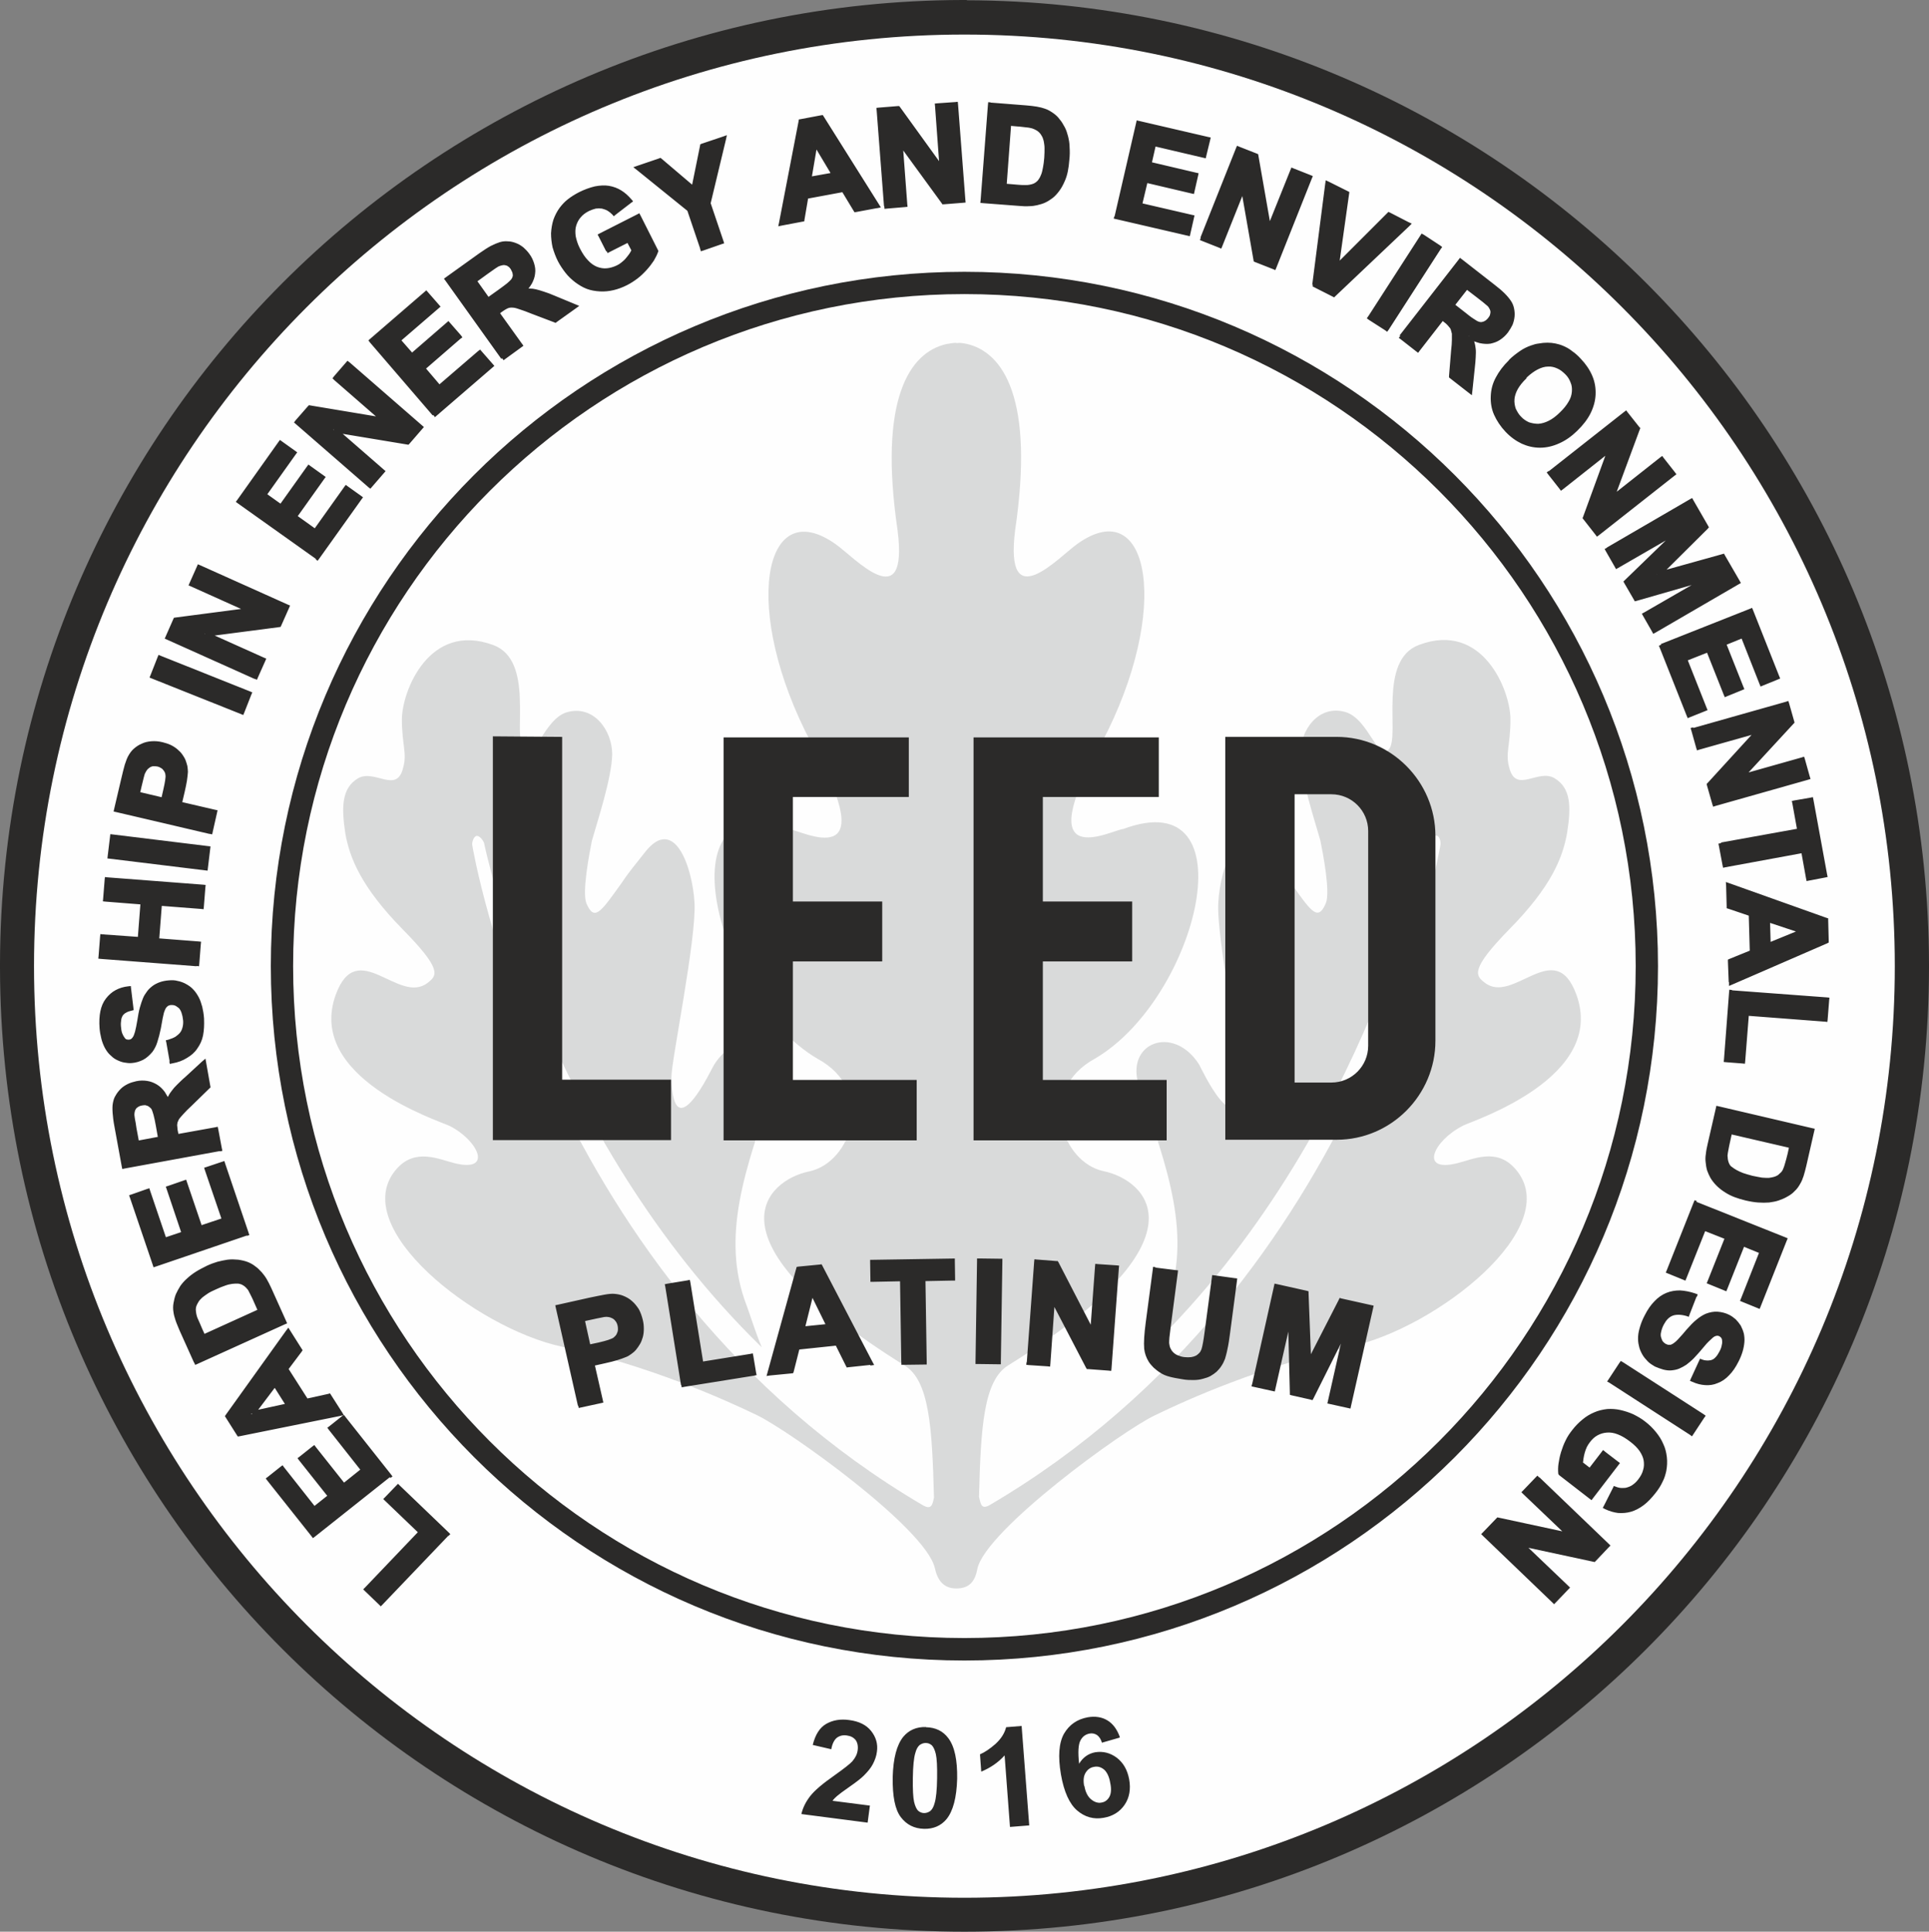 <?xml version="1.0" encoding="UTF-8"?>
<svg id="Layer_2" data-name="Layer 2" xmlns="http://www.w3.org/2000/svg" viewBox="0 0 215.46 215.77">
  <rect x="0" y="0" width="215.46" height="215.77" fill="#808080" stroke="none"/>
  <defs>
    <style>
      .cls-1, .cls-2 {
        fill: #2b2a29;
      }

      .cls-1, .cls-3, .cls-4 {
        fill-rule: evenodd;
      }

      .cls-3 {
        fill: #fefefe;
      }

      .cls-4 {
        fill: #d9dada;
      }
    </style>
  </defs>
  <g id="Layer_1-2" data-name="Layer 1">
    <g id="Layer_1-3" data-name="Layer_1">
      <g id="_2446238832" data-name=" 2446238832">
        <path class="cls-1" d="M107.97,.03c59.33,.14,107.4,48.3,107.49,107.74v.26c-.06,59.53-48.27,107.74-107.74,107.74S.11,167.61,0,108.14v-.51C.14,48.25,48.19,.14,107.49,0h.51l-.03,.03Z"/>
        <path class="cls-3" d="M107.72,3.86c57.4,0,103.92,46.6,103.92,104.06s-46.52,104.06-103.92,104.06S3.8,165.37,3.8,107.91,50.31,3.86,107.72,3.86Z"/>
        <path class="cls-4" d="M163.39,125.74c1.22-.6,16.1-5.39,12.67-14.68-2.41-6.52-7.03,1.22-10.23-1.3-1.02-.79-1.67-1.45,2.83-6.04,4.54-4.62,5.9-7.88,6.38-10.71,.45-2.83,.45-4.99-1.42-6.09-1.84-1.08-4.31,1.79-5.05-1.19-.45-1.62,.14-2.49,.14-5.39,0-3.15-3.06-10.97-10.2-8.31-4.62,1.7-2.15,10.03-3.34,11.62-1.22,1.62-2.27-3.34-4.88-4.11-3-.88-5.07,2.01-5.05,4.71,.03,2.66,1.7,7.71,2.24,9.64,.31,1.53,1.11,5.73,.62,6.97-.77,1.84-1.42,1.25-3.12-1.11-1.5-2.1-.71-1.22-3.34-4.54-3.32-4.28-5.33,1.64-5.56,5.58-.26,3.94,2.64,17.74,2.58,19.56-.2,8.25-4.59-1.22-4.71-1.42-2.89-4.59-8.42-2.44-6.69,2.49,3.15,8.99,5.98,16.75,2.98,24.43-.4,1.02-.94,2.83-1.67,4.62,24.29-23.7,30.98-56.52,30.98-56.55,.09-.34,.68-.65,.96-.57,.31,.09,.45,.74,.37,1.08-.03,.06-7.94,48.78-50.31,73.67-.94,.54-1.02-.03-1.22-.91,.2-7.74,.51-12.98,3.26-14.68,22.82-14.17,15.39-20.72,10.66-21.69-4.73-.99-7.46-9.07-.94-12.59,11.51-6.77,17.38-30.93,3.12-25.63-1.3,.11-10.69,5.22-2.41-9.61,7.82-14.8,5.41-28.01-2.69-22.25-2.13,1.5-8.16,8.19-6.97-1.5,2.18-14.66-1.3-19.9-5.41-20.83,0,0-.43-.09-.77-.11l-.37,.03v-.03c-.26-.03-1.16,.14-1.16,.14-4.11,.96-7.57,6.18-5.41,20.83,1.22,9.67-4.82,2.98-6.94,1.5-8.14-5.75-10.54,7.43-2.69,22.25,8.25,14.83-1.11,9.72-2.44,9.61-14.26-5.3-8.36,18.88,3.12,25.63,6.52,3.51,3.83,11.59-.94,12.59-4.71,.96-12.13,7.48,10.69,21.69,2.75,1.7,3.06,6.97,3.26,14.74-.17,.85-.31,1.39-1.25,.85-42.38-24.89-50.29-73.62-50.31-73.67-.09-.34,.14-.99,.43-1.08,.31-.11,.77,.45,.88,.79,0,.06,6.69,32.63,31.01,56.32-.74-1.79-1.28-3.57-1.67-4.62-2.98-7.68-.14-15.45,3-24.43,1.73-4.93-3.8-7.09-6.66-2.49-.17,.2-4.54,9.69-4.76,1.42-.03-1.81,2.83-15.59,2.58-19.56-.23-3.94-2.24-9.86-5.56-5.58-2.66,3.32-1.87,2.47-3.4,4.54-1.7,2.35-2.35,2.95-3.12,1.11-.48-1.25,.31-5.41,.62-6.97,.54-1.93,2.21-6.94,2.27-9.64,0-2.69-2.07-5.58-5.07-4.71-2.58,.77-3.63,5.73-4.88,4.11-1.16-1.59,1.28-9.92-3.34-11.62-7.14-2.64-10.2,5.16-10.2,8.31,0,2.86,.6,3.77,.14,5.39-.71,2.98-3.17,.11-5.05,1.19-1.84,1.11-1.84,3.26-1.42,6.09,.48,2.83,1.84,6.09,6.35,10.71,4.54,4.59,3.91,5.22,2.86,6.04-3.23,2.52-7.85-5.22-10.26,1.3-3.4,9.3,11.45,14.09,12.7,14.68,3.17,1.59,4.93,5.24,.57,4.17-1.76-.43-4.42-1.76-6.52,.68-5.56,6.46,8.9,17.74,18.48,19.81,9.61,2.07,18.2,5.9,21.8,7.65,3.57,1.7,18.82,12.61,19.87,17.06,.28,1.3,.91,2.3,2.41,2.3s2.1-.85,2.35-2.21c.96-4.34,16.27-15.48,19.87-17.15,3.6-1.76,12.19-5.58,21.77-7.65,9.61-2.07,24.04-13.35,18.48-19.81-2.1-2.47-4.76-1.11-6.52-.68-4.34,1.08-2.61-2.55,.6-4.17l.03-.03Z"/>
        <path class="cls-1" d="M101.51,89.06v-6.69h-20.69v45.01h21.57v-6.75h-13.83v-13.24h9.98v-6.69h-9.98v-11.68h12.95v.03Zm-38.72-6.75l-7.74-.06v45.1h19.9v-6.75h-12.16v-38.3Zm66.64,6.75v-6.69h-20.69v45.01h21.57v-6.75h-13.83v-13.24h9.98v-6.69h-9.98v-11.68h12.95v.03Zm15.17-.37v32.23h4.11c2.27,0,4.11-1.84,4.11-4.11v-23.98c0-2.27-1.84-4.11-4.11-4.11h-4.11v-.03Zm-7.74-6.38h12.44c6.07,0,11.03,4.99,11.03,11.06v22.88c0,6.07-4.96,11.06-11.03,11.06h-12.44v-44.99Z"/>
        <path class="cls-1" d="M107.72,32.85c-41.41,0-74.98,33.62-74.98,75.06s33.56,75.06,74.98,75.06,74.98-33.62,74.98-75.06S149.13,32.85,107.72,32.85Zm0-2.49c42.77,0,77.47,34.72,77.47,77.56s-34.7,77.56-77.47,77.56S30.25,150.75,30.25,107.91,64.91,30.36,107.72,30.36Z"/>
        <path class="cls-1" d="M171.75,165.23l7.74,7.4-1.45,1.53-8.22-1.79,5.19,4.96-1.39,1.45-7.74-7.43,1.5-1.56,8.08,1.73-5.07-4.88,1.39-1.45-.03,.03Zm7.37-2.86l-1.5,1.96-1.08-.82c0-.43,.06-.85,.2-1.33s.34-.88,.62-1.25c.57-.74,1.28-1.11,2.13-1.16s1.79,.31,2.78,1.08c.94,.74,1.47,1.5,1.62,2.3s-.09,1.59-.68,2.32c-.37,.48-.82,.82-1.3,.96-.51,.14-.99,.11-1.5-.09l-.99,1.96c.91,.43,1.81,.51,2.72,.28,.91-.26,1.76-.91,2.58-1.96,.62-.82,.99-1.59,1.13-2.35,.2-.99,.09-1.96-.34-2.83-.4-.91-1.05-1.7-1.93-2.38-.82-.62-1.7-1.05-2.64-1.25s-1.87-.11-2.75,.26-1.67,.99-2.35,1.9c-.54,.71-.94,1.5-1.19,2.38s-.34,1.64-.28,2.27l3.37,2.61,2.83-3.69-1.42-1.11-.03-.06Zm2.01-9.95l9.01,5.81-1.19,1.81-8.99-5.81,1.16-1.84v.03Zm8.08-7.65c-1.13-.43-2.13-.45-3.03-.09-.88,.37-1.64,1.13-2.24,2.35-.43,.82-.65,1.59-.71,2.27s.09,1.28,.4,1.84c.31,.54,.77,.96,1.3,1.25,.6,.31,1.16,.43,1.7,.4,.54-.06,1.05-.23,1.5-.57s1.05-.91,1.73-1.73c.71-.82,1.22-1.3,1.53-1.45,.26-.11,.51-.11,.74,0,.26,.11,.4,.34,.45,.6,.09,.43-.03,.94-.31,1.47s-.6,.88-.94,1.05-.79,.14-1.33,0l-.91,1.96c.91,.43,1.76,.45,2.61,.14,.85-.34,1.56-1.11,2.15-2.3,.37-.74,.57-1.42,.62-2.04,.03-.62-.09-1.19-.37-1.67s-.68-.85-1.16-1.11c-.77-.4-1.56-.43-2.38-.11-.6,.23-1.28,.79-2.04,1.67-.6,.71-.99,1.13-1.19,1.33-.28,.28-.54,.43-.77,.48s-.45,.03-.68-.09c-.37-.17-.57-.48-.68-.94-.09-.45,0-.99,.31-1.59s.68-.96,1.16-1.16,1.05-.2,1.73,.03l.77-1.98,.03-.03Zm.23-10.32l9.95,3.97-2.92,7.37-1.67-.68,2.13-5.36-2.21-.88-1.98,4.99-1.67-.68,1.98-4.99-2.69-1.08-2.21,5.56-1.67-.68,3-7.57-.03,.03Zm10.69-6.46l-6.92-1.62-.37,1.56c-.14,.6-.2,1.02-.2,1.28,0,.37,.09,.68,.23,.96s.45,.54,.88,.79,1.05,.48,1.87,.65c.79,.2,1.45,.26,1.9,.23s.85-.17,1.13-.37c.31-.2,.54-.48,.71-.85,.14-.28,.31-.85,.51-1.7l.23-.94h.03Zm2.24-1.7l-.88,3.86c-.2,.88-.43,1.5-.65,1.93-.31,.57-.77,1.02-1.33,1.33-.57,.34-1.19,.54-1.93,.6-.71,.09-1.56,0-2.55-.23-.85-.2-1.56-.48-2.15-.82-.71-.45-1.22-.96-1.59-1.56-.28-.45-.43-.99-.48-1.67-.03-.48,.03-1.13,.2-1.93l.91-3.97,10.43,2.44,.03,.03Zm-8.93-15.36l10.6,.79-.17,2.18-8.79-.68-.4,5.36-1.81-.14,.57-7.51Zm4.05-5.27l3.91-1.59-4-1.33,.09,2.95v-.03Zm-4.14,4.08l-.06-2.32,2.41-.99-.11-4.31-2.47-.82-.06-2.3,10.83,3.86,.06,2.3-10.57,4.59h-.03Zm-1.13-15.22l.4,2.13,8.76-1.62,.57,3.12,1.79-.31-1.53-8.36-1.79,.31,.57,3.12-8.76,1.59v.03Zm-3.06-12.9l10.32-2.89,.57,2.01-5.73,6.21,6.92-1.96,.54,1.93-10.32,2.92-.6-2.1,5.61-6.09-6.77,1.93-.54-1.93v-.03Zm-3.6-9.33l3,7.57,1.67-.68-2.21-5.56,2.69-1.08,1.98,4.99,1.67-.68-1.98-4.99,2.21-.88,2.13,5.36,1.67-.68-2.92-7.4-9.95,3.94,.03,.09Zm-6.04-10.89l9.27-5.39,1.62,2.81-5.36,5.33,7.26-2.01,1.64,2.81-9.27,5.39-.99-1.73,7.29-4.22-8.36,2.41-1.05-1.81,6.24-6.07-7.31,4.22-.99-1.73h.03Zm-6.46-8.59l1.25,1.59,5.53-4.37-2.86,7.77,1.33,1.7,8.42-6.63-1.25-1.56-5.64,4.45,2.92-7.91-1.3-1.64-8.42,6.63,.03-.03Zm-2.86-10.89c.91-.85,1.76-1.3,2.58-1.33s1.53,.28,2.15,.94,.91,1.36,.82,2.18c-.06,.79-.54,1.64-1.42,2.49-.91,.85-1.76,1.3-2.58,1.33s-1.56-.26-2.15-.91c-.6-.62-.85-1.36-.79-2.18,.06-.85,.54-1.67,1.42-2.52h-.03Zm-1.59-1.56c.79-.77,1.56-1.28,2.32-1.56,.57-.2,1.13-.31,1.76-.28,.6,0,1.16,.11,1.64,.34,.65,.28,1.3,.74,1.9,1.39,1.11,1.13,1.62,2.41,1.56,3.77s-.71,2.66-1.98,3.86c-1.25,1.19-2.55,1.79-3.91,1.79s-2.58-.57-3.66-1.7c-1.11-1.16-1.62-2.41-1.56-3.77s.68-2.61,1.93-3.8v-.03Zm-6.6-6.26l1.67-2.15,1.33,1.05c.68,.54,1.11,.88,1.22,.99,.23,.26,.37,.54,.37,.82,.03,.28-.09,.6-.31,.88-.2,.26-.43,.43-.65,.51-.26,.09-.51,.09-.77-.03-.26-.09-.79-.45-1.62-1.08l-1.25-.99Zm-5.5,3.54l1.7,1.33,2.75-3.54,.34,.26c.4,.31,.65,.57,.79,.77s.2,.45,.23,.74c.03,.31,0,.96-.06,1.96l-.23,2.81,2.04,1.59,.26-2.47c.11-.96,.14-1.67,.11-2.13s-.17-.91-.37-1.42c.82,.48,1.59,.65,2.27,.51,.68-.11,1.28-.51,1.79-1.13,.4-.51,.62-1.05,.68-1.62s-.06-1.11-.37-1.59c-.28-.48-.88-1.05-1.79-1.76l-3.6-2.81-6.58,8.45,.03,.06Zm-3.57-2.21l1.81,1.19,5.81-9.01-1.81-1.19-5.81,9.01Zm-6.21-3.6l1.45-11.28,2.1,1.05-1.16,8.31,5.92-5.9,2.07,1.05-8.25,7.82-2.07-1.05h-.06Zm-12.44-5.22l1.87,.74,2.61-6.55,1.42,8.16,2.01,.79,3.97-9.95-1.87-.74-2.66,6.69-1.45-8.31-1.96-.77-3.97,9.95,.03-.03Zm-9.64-2.41l2.41-10.46,7.71,1.79-.4,1.76-5.61-1.3-.54,2.32,5.22,1.22-.4,1.76-5.22-1.22-.65,2.83,5.81,1.36-.4,1.76-7.94-1.84v.03Zm-12.08-10.54l-.54,7.09,1.59,.11c.6,.06,1.02,.06,1.3,0,.37-.06,.65-.2,.91-.37,.26-.2,.45-.51,.65-.99,.17-.45,.31-1.11,.37-1.93s.03-1.47-.09-1.93-.28-.82-.54-1.08c-.23-.26-.57-.45-.96-.57-.28-.09-.88-.17-1.76-.23l-.96-.09,.03-.03Zm-2.04-1.98l3.94,.31c.88,.06,1.56,.2,2.01,.37,.62,.23,1.13,.6,1.53,1.11,.43,.51,.71,1.11,.88,1.81s.23,1.56,.17,2.55c-.06,.88-.23,1.64-.51,2.24-.34,.77-.77,1.36-1.28,1.81-.4,.34-.94,.6-1.56,.74-.48,.11-1.13,.14-1.93,.09l-4.05-.31,.82-10.69-.03-.03Zm-11.62,11.28l-.82-10.69,2.1-.17,4.93,6.83-.54-7.17,2.01-.14,.82,10.69-2.15,.17-4.85-6.69,.54,7.03-2.01,.17-.03-.03Zm-5.84-3.51l-2.18-3.63-.71,4.17,2.89-.51v-.03Zm4.68,3.46l-2.3,.43-1.36-2.24-4.22,.77-.43,2.55-2.27,.43,2.18-11.28,2.27-.43,6.15,9.78h-.03Zm-19.42,4.71l2.07-.71-1.45-4.25,1.73-7.14-2.35,.79-.96,4.82-3.77-3.2-2.41,.82,5.73,4.62,1.45,4.28-.03-.03Zm-10.49,.26l-.82-1.62,4.17-2.1,1.93,3.83c-.2,.6-.62,1.25-1.22,1.93-.62,.68-1.3,1.22-2.1,1.62-.99,.51-1.98,.74-2.92,.68s-1.81-.37-2.58-.96-1.39-1.36-1.84-2.27c-.51-.99-.74-1.98-.71-2.98s.34-1.9,.94-2.72c.45-.62,1.13-1.16,2.04-1.62,1.19-.6,2.24-.82,3.15-.65s1.7,.65,2.32,1.42l-1.73,1.33c-.37-.4-.82-.65-1.33-.74s-1.05,0-1.59,.28c-.85,.43-1.39,1.02-1.62,1.81s-.09,1.7,.45,2.75c.57,1.13,1.25,1.87,2.04,2.18s1.59,.26,2.41-.14c.4-.2,.77-.48,1.11-.85s.57-.74,.77-1.11l-.62-1.22-2.21,1.11-.03,.03Zm-13.44,5.61l1.3-.94c.85-.6,1.33-1.02,1.5-1.25,.14-.23,.23-.45,.23-.74,0-.26-.11-.51-.28-.79-.2-.28-.45-.48-.74-.54-.28-.09-.6-.03-.91,.14-.17,.09-.6,.4-1.3,.88l-1.36,.99,1.59,2.21-.03,.03Zm1.81,6.29l1.76-1.28-2.61-3.66,.37-.26c.4-.28,.71-.48,.96-.54,.23-.06,.51-.09,.79-.03s.91,.26,1.84,.62l2.61,.99,2.1-1.5-2.27-.94c-.91-.4-1.56-.62-2.01-.71-.43-.09-.94-.11-1.47-.06,.68-.65,1.08-1.33,1.13-2.04,.09-.71-.11-1.36-.6-2.04-.37-.51-.82-.88-1.36-1.11s-1.08-.26-1.62-.11-1.28,.54-2.21,1.22l-3.71,2.66,6.24,8.73,.06,.03Zm-7.8,6.35l-7-8.14,6.01-5.19,1.19,1.36-4.37,3.77,1.56,1.81,4.05-3.49,1.19,1.36-4.05,3.49,1.9,2.21,4.51-3.91,1.19,1.36-6.15,5.33-.03,.03Zm-7.17,7.97l1.3-1.5-5.33-4.62,8.16,1.33,1.42-1.64-8.08-7.03-1.3,1.5,5.41,4.71-8.31-1.36-1.39,1.59,8.08,7.03h.03Zm-5.87,8.02l-8.73-6.24,4.59-6.46,1.47,1.05-3.34,4.71,1.93,1.39,3.12-4.37,1.47,1.05-3.12,4.37,2.35,1.67,3.46-4.88,1.47,1.05-4.73,6.63,.06,.03Zm-6.92,13.38l.82-1.84-6.41-2.89,8.19-1.08,.88-1.98-9.78-4.39-.82,1.84,6.55,2.95-8.36,1.08-.85,1.93,9.78,4.39Zm-1.53,3.94l-9.95-3.97,.79-2.01,9.95,3.97-.79,2.01Zm-11.71,9.24l2.98,.68,.26-1.16c.2-.82,.26-1.39,.23-1.7-.06-.31-.17-.57-.37-.77s-.45-.37-.77-.43c-.37-.09-.71-.06-1.02,.11s-.51,.43-.68,.74c-.11,.23-.26,.74-.43,1.5l-.23,1.02h.03Zm8.19,4.14l-10.43-2.44,.79-3.37c.28-1.28,.54-2.1,.74-2.47,.31-.57,.77-.99,1.36-1.28,.62-.28,1.33-.34,2.18-.14,.65,.14,1.16,.4,1.53,.74s.65,.71,.82,1.13,.26,.82,.23,1.22c-.03,.54-.14,1.28-.37,2.21l-.31,1.36,3.94,.91-.48,2.13Zm-.54,4.11l-10.63-1.3,.26-2.15,10.63,1.3-.26,2.15Zm-.96,10.71l-10.69-.82,.17-2.15,4.2,.31,.31-4.22-4.2-.31,.17-2.15,10.69,.82-.17,2.15-4.68-.37-.31,4.22,4.68,.37-.17,2.18v-.03Zm-2.78,10.86l-.37-2.1c.68-.17,1.19-.48,1.47-.88,.31-.43,.43-.94,.37-1.59-.06-.68-.23-1.19-.57-1.53-.31-.34-.68-.48-1.08-.45-.26,.03-.45,.11-.62,.28s-.31,.43-.4,.79c-.06,.26-.17,.85-.34,1.76-.2,1.16-.48,2.01-.88,2.49-.54,.71-1.22,1.08-2.07,1.13-.54,.03-1.08-.09-1.56-.34-.48-.28-.88-.68-1.19-1.25-.28-.57-.48-1.25-.54-2.07-.11-1.33,.11-2.38,.65-3.09,.54-.74,1.3-1.13,2.3-1.25l.23,2.15c-.54,.14-.94,.37-1.13,.68-.23,.31-.31,.77-.26,1.39s.2,1.11,.51,1.42c.2,.23,.4,.31,.68,.28,.26-.03,.45-.14,.62-.37,.2-.28,.4-.96,.57-2.04s.37-1.87,.6-2.38,.57-.94,.99-1.28c.43-.31,.99-.51,1.67-.57,.62-.06,1.19,.09,1.76,.37,.57,.31,.99,.74,1.3,1.36,.31,.6,.48,1.36,.57,2.3,.11,1.36-.14,2.41-.71,3.17s-1.45,1.28-2.61,1.5l.03,.09Zm-1.25,8.79l-2.66,.48-.31-1.67c-.17-.85-.23-1.39-.26-1.56,0-.34,.09-.65,.26-.88,.2-.23,.45-.37,.82-.43,.31-.06,.6-.03,.82,.06,.23,.11,.43,.28,.57,.51s.28,.88,.48,1.9l.28,1.59Zm6.46,1.02l-.4-2.13-4.39,.79-.09-.43c-.09-.48-.11-.85-.09-1.11,.03-.23,.14-.48,.31-.74,.17-.23,.62-.71,1.33-1.42l2.01-1.96-.45-2.55-1.81,1.64c-.74,.65-1.22,1.16-1.5,1.53-.26,.37-.48,.79-.68,1.3-.31-.91-.74-1.53-1.36-1.9-.6-.37-1.3-.48-2.1-.34-.62,.11-1.13,.37-1.56,.77s-.68,.85-.79,1.42c-.09,.54-.03,1.39,.17,2.49l.82,4.48,10.54-1.93,.03,.06Zm3.03,9.47l-10.15,3.46-2.55-7.51,1.73-.6,1.84,5.47,2.24-.77-1.73-5.07,1.7-.57,1.73,5.07,2.75-.94-1.93-5.67,1.73-.6,2.61,7.71h.03Zm-4.79,11.62l6.46-2.92-.65-1.47c-.26-.54-.45-.94-.62-1.13-.23-.28-.48-.48-.77-.6-.28-.14-.68-.17-1.16-.09-.51,.06-1.13,.26-1.87,.6s-1.3,.68-1.64,.99-.57,.65-.68,.99-.14,.71-.06,1.11c.06,.31,.28,.85,.62,1.64l.4,.88h-.03Zm-.77,2.72l9.75-4.42-1.67-3.71c-.34-.74-.65-1.28-.99-1.64-.45-.48-.91-.85-1.42-1.02-.65-.26-1.36-.34-2.18-.26-.68,.06-1.42,.28-2.21,.65-.91,.43-1.64,.88-2.15,1.36-.54,.51-.91,1.05-1.16,1.64s-.31,1.22-.23,1.87c.06,.48,.28,1.13,.65,1.93l1.62,3.6Zm8.79,2.44l-2.55,3.4,4.11-.91-1.59-2.47,.03-.03Zm1.45-5.64l1.25,1.96-1.56,2.1,2.3,3.63,2.52-.57,1.25,1.93-11.25,2.27-1.22-1.93,6.72-9.38Zm11.28,15.99l-5.05-6.38-1.42,1.13,3.71,4.68-2.27,1.81-3.32-4.2-1.42,1.13,3.32,4.2-1.87,1.47-3.57-4.51-1.42,1.13,4.93,6.24,8.39-6.66-.03-.06Zm6.41,6.49l-7.34,7.68-1.56-1.5,6.09-6.38-3.88-3.71,1.25-1.3,5.44,5.22Z"/>
        <path class="cls-1" d="M179.06,172.66l-7.31-7.03-.99,1.05,4.88,4.68-.26,.48-7.94-1.7-1.19,1.25,7.34,7.03,.99-1.02-4.99-4.76,.26-.48,8.08,1.76,1.13-1.19v-.06Zm-7.14-7.63l-.2-.2-.2,.2-1.39,1.45-.2,.2,.2,.2,4.37,4.17-7.11-1.53-.14-.03-.11,.11-1.5,1.56-.2,.2,.2,.2,7.74,7.43,.2,.2,.2-.2,1.39-1.45,.2-.2-.2-.2-4.45-4.25,7.26,1.56,.14,.03,.11-.11,1.45-1.53,.2-.2-.2-.2-7.74-7.43v.03Zm8.19-1.5l-2.49,3.23-3.06-2.35c-.03-.26,0-.54,.03-.85,.06-.37,.14-.77,.26-1.19h0c.11-.43,.28-.82,.48-1.22,.2-.37,.43-.74,.68-1.08,.34-.43,.68-.79,1.05-1.08,.37-.31,.77-.54,1.19-.71s.82-.28,1.25-.31,.88,0,1.3,.09c.45,.09,.91,.26,1.3,.45,.43,.2,.82,.45,1.22,.77,.43,.34,.79,.68,1.11,1.05s.57,.77,.74,1.22c.2,.43,.31,.85,.37,1.3s.03,.91-.06,1.36h0c-.06,.37-.2,.71-.37,1.08s-.43,.77-.71,1.13c-.4,.51-.79,.91-1.19,1.22s-.79,.51-1.22,.62h0c-.43,.11-.82,.14-1.25,.11-.34-.03-.65-.11-.99-.26l.74-1.45c.2,.06,.4,.09,.6,.11,.28,.03,.57,0,.85-.09s.54-.2,.79-.4c.23-.17,.45-.4,.68-.68,.31-.4,.54-.82,.65-1.25s.14-.88,.06-1.3c-.09-.45-.26-.88-.54-1.3s-.68-.79-1.16-1.19c-.51-.4-1.02-.71-1.53-.91s-.99-.28-1.45-.26-.91,.17-1.28,.37c-.4,.23-.74,.51-1.02,.91-.14,.2-.28,.4-.4,.62s-.2,.45-.28,.71-.14,.48-.17,.74c-.03,.23-.06,.45-.06,.68v.14l.11,.09,1.08,.82,.23,.17,.17-.23,1.33-1.73,.96,.77v.06Zm-.85-1.39l1.45,1.11,.23,.17-.17,.23-2.83,3.69-.17,.23-.23-.17-3.37-2.61-.09-.09-.03-.11c-.03-.34-.03-.71,.03-1.11s.14-.82,.28-1.28h0c.14-.45,.31-.91,.51-1.3,.2-.43,.45-.79,.74-1.16,.37-.48,.74-.85,1.16-1.19,.4-.34,.85-.6,1.3-.79h0c.45-.2,.94-.31,1.45-.37,.48-.03,.99,0,1.47,.11s.96,.26,1.45,.48c.45,.23,.91,.48,1.33,.82,.45,.34,.85,.74,1.19,1.16s.62,.85,.82,1.33h0c.23,.48,.34,.96,.4,1.47s.03,1.02-.06,1.53h0c-.09,.4-.2,.82-.43,1.25-.2,.43-.45,.82-.79,1.25-.43,.54-.85,.99-1.3,1.33s-.94,.6-1.42,.74h0c-.48,.14-.96,.17-1.45,.14-.48-.06-.96-.2-1.45-.43l-.26-.14,.14-.26,.99-1.96,.11-.23,.23,.09c.23,.09,.45,.14,.68,.14s.43,0,.65-.09c.2-.06,.43-.17,.6-.31,.2-.14,.4-.34,.57-.57,.26-.34,.45-.68,.54-1.05,.11-.34,.11-.71,.06-1.05-.06-.37-.23-.71-.45-1.05-.26-.37-.6-.71-1.05-1.05-.48-.37-.94-.65-1.39-.82-.43-.17-.82-.23-1.22-.2s-.74,.14-1.05,.31-.6,.43-.85,.77c-.14,.17-.23,.34-.34,.54-.09,.2-.17,.4-.23,.62s-.11,.43-.14,.65c-.03,.17-.03,.31-.06,.45l.74,.57,1.33-1.73,.17-.23,.23,.17-.03-.03Zm10.46-3.83l-8.5-5.5-.88,1.33,8.53,5.5,.85-1.33Zm-8.45-6.15l-.23-.14-.17,.23-1.19,1.81-.17,.26,.26,.14,8.99,5.81,.23,.17,.17-.26,1.19-1.81,.17-.23-.23-.17-9.01-5.81Zm7-5.78c-.28-.06-.54-.11-.77-.11-.34,0-.62,.06-.91,.17s-.51,.28-.74,.51c-.2,.23-.4,.48-.57,.79-.17,.34-.28,.65-.34,.94-.06,.31-.06,.6,0,.85s.17,.48,.28,.68c.14,.2,.31,.34,.54,.45h0c.14,.09,.28,.11,.43,.14s.28,.03,.43-.03h0c.14-.03,.28-.11,.45-.2,.14-.09,.28-.2,.45-.37,.09-.09,.26-.26,.45-.48s.45-.51,.77-.85c.37-.43,.74-.79,1.05-1.05s.62-.45,.88-.54h0c.37-.14,.74-.2,1.11-.2,.34,.03,.71,.11,1.05,.28h0c.23,.11,.4,.26,.6,.43,.17,.17,.34,.37,.45,.57h0c.14,.23,.23,.45,.28,.71s.09,.54,.06,.82-.09,.6-.17,.91c-.11,.34-.23,.65-.43,1.02-.28,.57-.6,1.05-.94,1.39-.34,.37-.68,.6-1.08,.77-.37,.14-.77,.23-1.16,.2-.31-.03-.62-.09-.96-.2l.68-1.47c.2,.06,.4,.09,.57,.09,.26,0,.51-.06,.71-.14,.2-.11,.4-.26,.6-.45,.17-.2,.34-.43,.48-.74s.26-.6,.31-.85c.06-.28,.09-.54,.03-.79-.03-.17-.09-.34-.2-.48s-.23-.26-.4-.34c-.14-.09-.31-.11-.48-.11s-.31,.03-.48,.11c-.2,.09-.43,.26-.71,.51-.26,.26-.57,.6-.94,.99-.34,.4-.65,.74-.94,1.02s-.54,.48-.74,.65c-.23,.14-.43,.28-.65,.37s-.45,.14-.71,.14c-.26,.03-.48,0-.74-.06s-.54-.17-.82-.31c-.26-.14-.48-.28-.68-.48s-.37-.4-.51-.65-.26-.51-.31-.79-.09-.57-.06-.88,.09-.65,.2-1.02,.26-.74,.48-1.13c.28-.6,.62-1.05,.96-1.42s.71-.62,1.13-.79c.4-.17,.85-.26,1.3-.23,.4,0,.79,.09,1.22,.23l-.57,1.45h.03Zm1.22-1.53l-.77,1.98-.09,.26-.26-.09c-.31-.09-.62-.14-.88-.14s-.48,.03-.68,.11-.37,.2-.54,.37-.31,.4-.45,.65c-.14,.28-.23,.54-.28,.79-.06,.23-.06,.43,0,.62,.06,.17,.11,.34,.2,.45s.2,.2,.34,.28h0l.26,.09h.23c.09-.03,.17-.06,.26-.11,.11-.06,.23-.17,.37-.28,.11-.09,.26-.26,.43-.45,.2-.2,.43-.48,.74-.85,.4-.45,.77-.85,1.13-1.13,.37-.31,.71-.51,1.02-.65h0c.45-.17,.88-.26,1.33-.23,.43,.03,.88,.14,1.28,.34h0c.28,.14,.51,.31,.74,.51,.2,.2,.4,.45,.57,.71h0c.14,.28,.26,.57,.34,.88,.06,.31,.09,.62,.06,.96s-.09,.68-.2,1.05-.26,.74-.45,1.11c-.31,.62-.65,1.13-1.05,1.53-.4,.43-.82,.71-1.28,.88-.45,.2-.91,.26-1.39,.23s-.94-.14-1.45-.37l-.26-.11,.11-.26,.91-1.98,.11-.23,.23,.09c.23,.09,.45,.11,.65,.11,.17,0,.34-.03,.48-.09s.28-.17,.4-.31c.14-.14,.28-.37,.4-.6,.14-.26,.23-.48,.26-.71,.06-.2,.06-.43,.03-.6h0c0-.09-.06-.17-.09-.23-.06-.06-.11-.11-.2-.17-.09-.03-.14-.06-.23-.06s-.17,.03-.26,.06h0c-.14,.06-.31,.2-.54,.43-.26,.23-.54,.54-.88,.96s-.68,.77-.96,1.08c-.31,.31-.6,.54-.82,.71-.26,.17-.51,.31-.79,.43s-.57,.17-.85,.2-.6,0-.94-.09c-.31-.09-.62-.2-.94-.34h0c-.28-.17-.57-.34-.79-.57s-.45-.48-.62-.79-.31-.62-.37-.96c-.09-.34-.11-.68-.09-1.05s.11-.74,.23-1.13,.28-.79,.51-1.22c.31-.62,.68-1.16,1.08-1.56,.4-.43,.85-.74,1.33-.94s.99-.28,1.53-.28c.54,.03,1.11,.14,1.7,.34l.28,.11-.11,.28-.03-.03Zm9.52-6.29l-2.72,6.83-1.16-.45,2.01-5.1,.11-.26-.26-.11-2.21-.88-.26-.11-.11,.26-1.87,4.71-1.16-.45,1.87-4.71,.11-.26-.26-.11-2.69-1.08-.26-.11-.11,.26-2.1,5.3-1.16-.45,2.81-7.03,9.41,3.74v.03Zm-9.47-4.39l-.26-.11-.11,.26-3,7.57-.11,.26,.26,.11,1.67,.68,.26,.11,.11-.26,2.1-5.27,2.15,.85-1.87,4.71-.11,.26,.26,.11,1.67,.68,.26,.11,.11-.26,1.87-4.71,1.67,.68-2.01,5.1-.11,.26,.26,.11,1.67,.68,.26,.11,.11-.26,2.92-7.37,.11-.26-.26-.11-9.95-3.97,.09-.09Zm3.74-8.08l-.28-.06-.06,.28-.37,1.56c-.09,.31-.11,.57-.17,.77-.03,.23-.06,.43-.06,.6,0,.2,.03,.4,.09,.57s.11,.37,.2,.51h0c.09,.17,.23,.31,.4,.48,.14,.14,.37,.28,.6,.43h0c.23,.14,.51,.26,.85,.37,.31,.11,.68,.23,1.11,.31,.43,.11,.79,.17,1.11,.2,.34,.03,.62,.06,.88,.03h0c.26-.03,.48-.06,.68-.14,.23-.06,.4-.17,.6-.28h0c.17-.11,.34-.26,.45-.43,.14-.17,.26-.34,.34-.54,.09-.14,.14-.4,.23-.68s.17-.65,.28-1.08l.23-.94,.06-.28-.28-.06-6.92-1.62h.06Zm6.49,2.1l-6.35-1.47-.28,1.28c-.06,.28-.11,.54-.14,.74s-.06,.37-.03,.48h0c0,.17,.03,.31,.06,.45s.09,.26,.14,.37h0c.06,.11,.14,.23,.28,.31,.14,.11,.31,.23,.51,.34h0c.2,.11,.45,.23,.74,.34,.31,.11,.65,.2,1.05,.31,.4,.09,.74,.14,1.05,.2,.31,.03,.57,.03,.77,.03h0c.2-.03,.4-.06,.57-.11s.31-.11,.45-.2h0c.11-.09,.23-.2,.34-.31s.2-.26,.26-.43h0c.06-.11,.11-.31,.2-.6s.17-.62,.28-1.05l.14-.65-.03-.03Zm1.42,1.87l.82-3.57-9.86-2.3-.85,3.69c-.09,.37-.14,.71-.2,1.02-.03,.31-.06,.57-.03,.79,.03,.31,.09,.6,.14,.85,.09,.26,.17,.48,.31,.68h0c.34,.57,.82,1.02,1.5,1.45,.28,.17,.57,.31,.91,.45s.74,.26,1.13,.34c.48,.11,.94,.17,1.33,.23,.4,.03,.79,.03,1.13,0s.65-.11,.96-.2,.57-.23,.85-.37h0c.26-.14,.48-.34,.68-.54s.37-.45,.54-.71h0c.11-.2,.23-.45,.31-.74,.11-.31,.2-.68,.31-1.11v.03Zm1.45-3.71l-.88,3.86c-.11,.45-.2,.82-.31,1.16s-.23,.62-.37,.85h0c-.17,.31-.37,.6-.62,.82-.23,.26-.51,.45-.82,.62h0c-.28,.17-.62,.31-.96,.43s-.68,.17-1.08,.23c-.37,.03-.79,.03-1.22,0s-.91-.11-1.42-.23c-.45-.11-.85-.23-1.22-.37s-.71-.31-1.02-.51c-.74-.45-1.3-1.02-1.67-1.64h0c-.14-.26-.26-.51-.37-.82h0c-.09-.31-.14-.62-.17-.96h0c-.03-.26-.03-.57,.03-.91,.03-.34,.11-.71,.2-1.11l.91-3.97,.06-.28,.28,.06,10.43,2.44,.28,.06-.06,.28Zm1.08-14.37l-10.01-.77-.54,6.94,1.22,.09,.4-5.07,.03-.28,.28,.03,8.5,.65,.11-1.59Zm-10.26-1.36l10.6,.79,.28,.03-.03,.28-.17,2.15-.03,.28-.28-.03-8.5-.65-.4,5.07-.03,.28-.28-.03-1.81-.14-.28-.03,.03-.28,.57-7.51,.03-.28,.28,.03,.03,.03Zm8.05-6.32l-.03-.54-4-1.33-.4-.14v.4l.09,2.95,.03,.43,.37-.17,3.91-1.62,.03,.03Zm-3.74,.91l2.83-1.16-2.89-.96,.06,2.13Zm-4.17,2.35l.06,1.73,10.01-4.37-.06-1.9-10.23-3.66,.06,1.67,2.27,.77,.2,.06v.2l.11,4.31v.2l-.17,.09-2.24,.94v-.03Zm-.51,2.15l-.09-2.32v-.2l.2-.09,2.24-.91-.11-3.91-2.27-.77-.2-.06v-.2l-.06-2.3-.03-.43,.4,.14,10.83,3.86,.2,.06v.2l.06,2.3v.2l-.17,.09-10.57,4.59-.4,.17v-.43h-.03Zm7.97-16.55l-8.48,1.56,.28,1.59,8.48-1.56,.28-.06,.06,.28,.51,2.83,1.22-.23-1.42-7.8-1.22,.23,.51,2.83,.06,.28-.28,.06v-.03Zm-8.84,1.02l-.28,.06,.06,.28,.4,2.13,.06,.28,.28-.06,8.48-1.56,.51,2.83,.06,.28,.28-.06,1.79-.34,.28-.06-.06-.28-1.53-8.36-.06-.28-.28,.06-1.79,.31-.28,.06,.06,.28,.51,2.83-8.48,1.53v.06Zm7.11-15.14l.45,1.59-5.61,6.07,.28,.48,6.63-1.87,.4,1.39-9.75,2.75-.45-1.67,5.5-5.98-.28-.45-6.49,1.84-.4-1.39,9.75-2.75h-.03Zm-10.18,2.27l10.32-2.92,.28-.09,.09,.28,.57,2.01,.03,.14-.11,.11-5.02,5.44,5.92-1.67,.28-.09,.09,.28,.54,1.93,.09,.28-.28,.09-10.32,2.92-.28,.09-.09-.28-.6-2.1-.03-.17,.11-.11,4.9-5.36-5.81,1.64-.28,.09-.09-.28-.54-1.93-.09-.28,.28-.09,.03,.06Zm6.29-12.61l-9.41,3.74,2.78,7.03,1.16-.45-2.1-5.3-.11-.26,.26-.11,2.69-1.08,.26-.11,.11,.26,1.87,4.73,1.16-.45-1.87-4.71-.11-.26,.26-.11,2.21-.88,.26-.11,.11,.26,2.01,5.1,1.16-.45-2.72-6.83h.03Zm-9.89,3.32l-.26,.11,.11,.26,3,7.57,.11,.26,.26-.11,1.7-.68,.26-.11-.11-.26-2.1-5.3,2.15-.85,1.87,4.71,.11,.26,.26-.11,1.67-.68,.26-.11-.11-.26-1.87-4.71,1.67-.68,2.01,5.1,.11,.26,.26-.11,1.67-.68,.26-.11-.11-.26-2.92-7.37-.11-.26-.26,.11-9.95,3.94,.06,.09Zm3.23-15.59l1.39,2.38-5.22,5.16,.28,.48,7.06-1.96,1.39,2.38-8.76,5.07-.71-1.25,7.06-4.11-.23-.51-8.14,2.35-.82-1.42,6.09-5.9-.34-.45-7.06,4.08-.71-1.25,8.76-5.07h-.06Zm-9.3,4.73l9.27-5.39,.26-.14,.14,.26,1.62,2.81,.11,.2-.14,.17-4.59,4.56,6.21-1.73,.2-.06,.11,.2,1.64,2.83,.14,.26-.26,.14-9.27,5.39-.26,.14-.14-.26-.99-1.73-.14-.26,.26-.14,5.3-3.06-6.12,1.76-.23,.06-.11-.2-1.05-1.81-.11-.2,.17-.17,4.56-4.42-5.3,3.06-.26,.14-.14-.26-.99-1.73-.14-.26,.26-.14v-.03Zm2.04-14.57l-7.97,6.26,.88,1.13,5.3-4.2,.45,.31-2.81,7.63,1.05,1.36,7.97-6.26-.88-1.13-5.41,4.25-.45-.31,2.86-7.77-1.02-1.3,.03,.03Zm-8.53,6.01l-.23,.17,.17,.23,1.25,1.59,.17,.23,.23-.17,4.73-3.74-2.49,6.83-.06,.14,.11,.14,1.33,1.7,.17,.23,.23-.17,8.42-6.63,.23-.17-.17-.23-1.25-1.59-.17-.23-.23,.17-4.85,3.83,2.58-6.97,.06-.14-.11-.11-1.3-1.64-.17-.23-.23,.17-8.42,6.63v-.03Zm-3.94-9.52c.26-.45,.6-.88,1.08-1.33,.45-.45,.91-.79,1.36-1.02s.94-.37,1.39-.4h0c.45-.03,.88,.06,1.28,.23s.77,.43,1.11,.77c.34,.37,.6,.74,.74,1.13s.2,.82,.17,1.28-.17,.91-.45,1.36c-.26,.45-.6,.88-1.08,1.33s-.94,.79-1.39,1.02c-.48,.26-.94,.37-1.39,.4h0c-.45,.03-.88-.06-1.28-.23s-.77-.43-1.08-.77c-.34-.34-.57-.71-.71-1.11s-.2-.82-.17-1.3h0c.03-.45,.17-.94,.43-1.39v.03Zm1.47-.91c.43-.4,.85-.71,1.25-.91s.77-.31,1.13-.31c.37-.03,.71,.06,1.02,.2,.34,.14,.62,.37,.91,.65s.48,.6,.6,.94c.14,.31,.17,.65,.14,1.02h0c-.03,.37-.14,.74-.37,1.11-.23,.4-.54,.79-.96,1.19-.43,.43-.85,.74-1.25,.94s-.77,.31-1.16,.34h0c-.37,0-.71-.06-1.05-.17-.31-.14-.62-.34-.88-.62-.28-.28-.45-.6-.6-.91-.11-.34-.17-.68-.14-1.05s.17-.77,.37-1.13c.23-.4,.54-.79,.96-1.19l.03-.09Zm-.45-2.47c.37-.26,.74-.43,1.11-.57h0c.26-.09,.54-.17,.82-.2,.28-.06,.57-.09,.85-.06,.28,0,.54,.03,.82,.09,.26,.06,.51,.14,.74,.23h0c.31,.14,.62,.31,.94,.54s.6,.48,.88,.77c.51,.54,.91,1.11,1.16,1.7s.34,1.19,.34,1.84c-.03,.65-.2,1.28-.51,1.87-.31,.62-.77,1.22-1.39,1.79-.6,.57-1.22,1.02-1.84,1.3s-1.25,.43-1.87,.43-1.25-.14-1.81-.4c-.6-.28-1.13-.68-1.64-1.22-.54-.54-.91-1.13-1.16-1.73s-.37-1.19-.34-1.84h0c.03-.62,.2-1.25,.48-1.84,.31-.6,.77-1.19,1.36-1.76,.37-.37,.77-.68,1.13-.91l-.06-.03Zm-1.53,.51c.4-.4,.82-.71,1.22-.99s.82-.48,1.22-.62h0c.31-.11,.6-.2,.91-.23,.31-.06,.62-.09,.94-.09,.34,0,.62,.03,.91,.09s.57,.14,.85,.26h0c.34,.14,.71,.34,1.02,.6,.34,.23,.65,.51,.96,.85,.57,.6,.99,1.22,1.28,1.9s.4,1.36,.37,2.1h0c-.03,.71-.23,1.42-.57,2.1s-.85,1.33-1.5,1.96-1.3,1.08-2.01,1.39c-.68,.31-1.39,.48-2.13,.48s-1.42-.17-2.04-.45c-.65-.31-1.25-.74-1.81-1.33s-.99-1.25-1.28-1.9-.4-1.36-.37-2.07c.03-.74,.2-1.42,.57-2.1,.34-.65,.82-1.3,1.47-1.93Zm-5.33-4.85l-1.28-.99-.23-.17,.17-.23,1.67-2.15,.17-.23,.23,.17,1.33,1.05c.37,.28,.62,.51,.82,.65,.2,.17,.34,.28,.43,.37h0c.14,.17,.26,.31,.34,.48s.11,.34,.14,.54h0c0,.2-.03,.37-.09,.54s-.17,.34-.28,.51c-.11,.14-.23,.26-.37,.37s-.28,.17-.43,.23h0c-.14,.06-.31,.09-.45,.09-.17,0-.31-.03-.48-.09-.14-.06-.37-.17-.68-.37-.26-.17-.62-.43-1.02-.77Zm-.68-1.28l1.33-1.7,1.11,.85c.31,.26,.6,.45,.82,.65,.2,.17,.31,.26,.37,.31,.11,.11,.17,.23,.23,.34s.09,.23,.09,.31c0,.11-.03,.23-.06,.34s-.11,.23-.2,.34-.17,.2-.26,.26-.17,.11-.26,.14h0c-.09,.03-.2,.06-.28,.06h0c-.11,0-.2-.03-.28-.06-.11-.03-.28-.14-.54-.31-.28-.17-.6-.43-.99-.74l-1.05-.82-.03,.03Zm.74-4.45l-6.24,7.99,1.25,.99,2.58-3.32,.17-.23,.23,.17,.34,.26c.2,.17,.37,.31,.51,.45s.26,.28,.34,.4h0c.09,.11,.14,.26,.2,.4s.09,.31,.09,.48c.03,.17,.03,.43,0,.74,0,.34-.03,.77-.06,1.25h0l-.2,2.66,1.5,1.19,.2-1.96h0c.06-.48,.09-.91,.11-1.25s.03-.62,0-.82h0c-.03-.2-.06-.43-.11-.65s-.14-.45-.23-.68l.4-.37c.4,.23,.77,.37,1.11,.45s.68,.09,.96,.03c.31-.06,.6-.17,.85-.34s.51-.4,.74-.71c.17-.23,.31-.45,.43-.71s.17-.48,.2-.77h0c.03-.26,0-.51-.03-.74-.06-.23-.14-.45-.28-.65h0c-.14-.23-.34-.45-.62-.74s-.65-.6-1.11-.94l-3.37-2.64,.06,.03Zm-6.86,7.88l-.17,.23,.23,.17,1.7,1.33,.23,.17,.17-.23,2.58-3.32,.11,.09c.2,.14,.34,.28,.45,.4s.2,.23,.26,.31h0c.06,.09,.09,.17,.11,.28l.09,.34v.68c0,.31-.03,.71-.09,1.22l-.23,2.81v.17l.11,.09,2.04,1.59,.4,.31,.06-.51,.26-2.47h0c.06-.48,.09-.91,.11-1.28s.03-.68,0-.91-.06-.48-.14-.74c0-.03-.03-.06-.03-.11,.23,.09,.43,.14,.62,.2,.43,.09,.82,.11,1.19,.06,.4-.09,.74-.2,1.08-.43,.31-.2,.62-.48,.88-.82,.2-.28,.37-.57,.51-.85,.11-.28,.2-.6,.23-.94h0c.03-.31,0-.62-.06-.91s-.17-.57-.34-.82h0c-.17-.26-.4-.54-.71-.85s-.68-.62-1.16-.99l-3.6-2.81-.23-.17-.17,.23-6.58,8.45,.09,.03Zm2.55-10.66l-5.5,8.53,1.33,.88,5.5-8.53-1.33-.88Zm-6.12,8.45l-.17,.26,.23,.17,1.81,1.16,.23,.17,.17-.23,5.81-9.01,.17-.23-.23-.17-1.81-1.19-.26-.14-.17,.26-5.81,9.01,.03-.06Zm-4.31-14.31l-1.36,10.69,1.73,.88,7.8-7.4-1.5-.77-5.78,5.75-.48-.23,1.13-8.11-1.53-.79v-.03Zm-1.96,10.83l1.45-11.28,.06-.4,.37,.17,2.1,1.05,.17,.09-.03,.2-1.05,7.46,5.3-5.3,.14-.14,.2,.09,2.04,1.05,.37,.17-.28,.28-8.25,7.82-.14,.14-.17-.09-2.07-1.05-.17-.09,.03-.2-.06,.03Zm-8.05-14.77l-3.74,9.44,1.33,.54,2.49-6.29,.54,.06,1.39,7.99,1.59,.65,3.74-9.44-1.33-.54-2.55,6.41-.54-.06-1.42-8.16-1.53-.62,.03,.03Zm-4.39,9.5l-.11,.26,.26,.11,1.87,.74,.26,.11,.11-.26,2.24-5.61,1.25,7.14,.03,.17,.14,.06,2.01,.79,.26,.11,.11-.26,3.97-9.98,.11-.26-.26-.11-1.87-.74-.26-.11-.11,.26-2.3,5.73-1.28-7.31-.03-.17-.14-.06-1.96-.77-.26-.11-.11,.26-3.97,9.98,.03,.03Zm-6.72-12.39l-2.3,9.89,7.37,1.7,.28-1.22-5.53-1.28-.28-.06,.06-.28,.65-2.83,.06-.28,.28,.06,4.93,1.13,.28-1.22-4.93-1.13-.28-.06,.06-.28,.54-2.32,.06-.28,.28,.06,5.33,1.25,.28-1.22-7.17-1.67,.03,.06Zm-2.92,10.03l2.41-10.46,.06-.28,.28,.06,7.71,1.79,.28,.06-.06,.28-.43,1.76-.06,.28-.28-.06-5.33-1.25-.4,1.76,4.93,1.16,.28,.06-.06,.28-.4,1.76-.06,.28-.28-.06-4.93-1.16-.54,2.27,5.53,1.28,.28,.06-.06,.28-.4,1.76-.06,.28-.28-.06-7.94-1.84-.28-.06,.06-.28v.06Zm-12.64-3.4l-.03,.28,.28,.03,1.59,.11c.31,.03,.57,.03,.79,.03s.43-.03,.6-.03h0c.2-.03,.37-.09,.57-.17,.17-.09,.34-.17,.48-.28s.28-.26,.4-.45c.11-.17,.23-.4,.31-.65h0c.09-.26,.17-.54,.26-.88,.06-.34,.11-.71,.14-1.13s.06-.79,.03-1.13-.06-.62-.11-.88-.14-.45-.23-.68c-.11-.2-.23-.4-.37-.54h0c-.14-.14-.31-.28-.48-.4s-.37-.2-.6-.26h0c-.17-.06-.4-.09-.71-.14-.31-.03-.68-.09-1.11-.11l-.96-.09-.28-.03-.03,.28-.54,7.06v.06Zm1.08-6.75l-.48,6.49,1.3,.11c.31,.03,.54,.03,.74,.03s.37,0,.48-.03h0c.14-.03,.31-.06,.43-.11,.14-.06,.23-.11,.34-.2h0c.11-.09,.2-.17,.28-.31,.11-.14,.2-.34,.28-.54h0c.09-.23,.14-.48,.2-.79s.11-.68,.14-1.08,.03-.77,.03-1.08-.06-.54-.09-.77h0c-.06-.2-.11-.4-.2-.54-.09-.17-.17-.28-.28-.4s-.23-.2-.37-.28-.28-.14-.45-.2h0c-.14-.03-.34-.09-.62-.11s-.65-.09-1.08-.11l-.68-.06,.03-.03Zm1.62-1.7l-3.66-.28-.77,10.12,3.77,.28c.4,.03,.74,.03,1.05,.03s.57-.06,.79-.11h0c.31-.09,.57-.17,.82-.28s.45-.26,.62-.4h0c.26-.2,.48-.45,.68-.74s.37-.6,.54-.96h0c.14-.28,.23-.62,.31-.96,.09-.37,.14-.77,.17-1.19,.03-.48,.06-.94,.03-1.36-.03-.4-.09-.77-.17-1.11s-.2-.65-.34-.94-.31-.54-.48-.77h0c-.2-.23-.4-.43-.62-.6s-.48-.31-.77-.43c-.2-.09-.48-.14-.79-.2-.34-.06-.71-.11-1.13-.14l-.06,.03Zm-3.88-.88l3.94,.31c.45,.03,.85,.09,1.19,.14,.37,.06,.65,.14,.91,.23,.34,.11,.62,.28,.91,.48s.54,.43,.74,.71h0c.23,.26,.4,.57,.57,.88s.28,.68,.37,1.02h0c.09,.37,.17,.77,.17,1.22,.03,.43,.03,.91-.03,1.42-.03,.45-.09,.88-.17,1.28s-.2,.77-.34,1.08h0c-.17,.4-.37,.77-.6,1.08s-.48,.6-.77,.82c-.23,.17-.48,.34-.77,.48s-.6,.23-.94,.31h0c-.26,.06-.57,.11-.91,.11-.34,.03-.71,0-1.11-.03l-4.05-.31-.28-.03,.03-.28,.82-10.69,.03-.28,.28,.03v.03Zm-12.13,1.13l1.64-.11,4.85,6.69,.51-.2-.54-6.89,1.42-.11,.77,10.12-1.73,.14-4.76-6.58-.51,.2,.51,6.75-1.42,.11-.77-10.12h.03Zm.23,10.46l.03,.28,.28-.03,2.01-.17,.28-.03-.03-.28-.45-6.01,4.28,5.87,.09,.14h.17l2.15-.17,.28-.03-.03-.28-.82-10.69-.03-.28-.28,.03-2.01,.14-.28,.03,.03,.28,.45,6.15-4.34-6.01-.11-.14h-.17l-2.1,.17-.28,.03,.03,.28,.82,10.69,.03,.03Zm-7.48-7.31l-.54,.09-.71,4.17-.09,.4,.4-.09,2.89-.54,.4-.09-.2-.37-2.18-3.63,.03,.06Zm1.47,3.57l-1.56-2.61-.51,3,2.07-.37v-.03Zm2.98,3.77l1.67-.31-5.81-9.27-1.87,.34-2.04,10.69,1.64-.31,.4-2.35,.03-.2,.2-.03,4.22-.77,.2-.03,.11,.17,1.25,2.07Zm2.21,.17l-2.3,.43-.2,.03-.11-.17-1.25-2.07-3.83,.71-.4,2.35-.03,.2-.2,.03-2.27,.43-.43,.09,.09-.43,2.18-11.31,.03-.2,.2-.03,2.27-.43,.2-.03,.11,.17,6.15,9.78,.23,.37-.43,.09h-.03Zm-20.66,.09l1.36,4,1.5-.51-1.36-4v-.14l1.59-6.66-1.7,.6-.94,4.65-.09,.48-.37-.31-3.63-3.09-1.76,.6,5.3,4.28,.09,.14v-.03Zm.91,4.45l.09,.28,.28-.09,2.04-.71,.28-.09-.09-.28-1.42-4.2,1.7-7.09,.11-.51-.48,.17-2.35,.79-.14,.06-.03,.17-.88,4.34-3.4-2.89-.14-.11-.14,.06-2.41,.82-.48,.17,.4,.31,5.64,4.56,1.42,4.2v.03Zm-10.66-1.33l3.63-1.84,1.73,3.46c-.09,.26-.23,.48-.4,.77-.2,.31-.45,.62-.74,.96h0c-.28,.34-.62,.62-.94,.88-.34,.26-.68,.48-1.08,.68-.48,.23-.96,.43-1.42,.51-.45,.11-.94,.17-1.36,.14-.45-.03-.88-.11-1.28-.26h0c-.4-.14-.79-.37-1.16-.65s-.68-.6-.99-.96c-.28-.37-.57-.77-.77-1.22-.26-.48-.43-.96-.54-1.42h0c-.11-.48-.17-.94-.14-1.42,0-.45,.09-.91,.23-1.33s.37-.82,.65-1.22h0c.2-.28,.48-.57,.79-.82,.34-.26,.71-.51,1.16-.74,.57-.28,1.11-.48,1.62-.6,.48-.11,.94-.11,1.36-.03h0c.43,.09,.82,.23,1.16,.45,.28,.17,.54,.4,.79,.65l-1.3,.99c-.14-.14-.31-.26-.48-.37h0c-.26-.14-.51-.23-.79-.28s-.57-.06-.88,0c-.28,.06-.6,.17-.91,.31-.45,.23-.82,.51-1.11,.85s-.51,.71-.62,1.16c-.14,.45-.14,.91-.06,1.42,.09,.48,.26,1.02,.54,1.56,.31,.6,.62,1.08,.99,1.47s.77,.68,1.22,.85h0c.43,.17,.88,.26,1.33,.23,.43-.03,.88-.14,1.33-.37,.23-.11,.43-.26,.62-.4s.4-.31,.57-.51h0c.17-.2,.31-.4,.45-.6s.26-.4,.34-.6l.06-.14-.06-.11-.62-1.22-.14-.26-.26,.14-1.96,.99-.57-1.11-.03-.03Zm.17,1.62l-.82-1.62-.14-.26,.26-.14,4.14-2.1,.26-.14,.14,.26,1.93,3.83,.06,.11-.03,.11c-.11,.31-.28,.65-.48,.99-.23,.34-.48,.68-.79,1.02h0c-.31,.34-.65,.68-1.02,.96s-.77,.54-1.16,.74c-.51,.26-1.02,.45-1.53,.57s-1.02,.17-1.53,.14-.99-.11-1.45-.28h0c-.45-.17-.88-.43-1.3-.74-.4-.31-.77-.65-1.08-1.05s-.6-.82-.85-1.3c-.26-.51-.45-1.05-.6-1.56-.11-.51-.17-1.05-.17-1.56h0c.03-.51,.11-1.02,.26-1.5,.17-.48,.4-.94,.71-1.36h0c.26-.34,.54-.65,.91-.94s.77-.54,1.25-.79c.62-.31,1.19-.51,1.76-.65,.57-.11,1.11-.14,1.59-.06h0c.51,.09,.96,.26,1.36,.51,.43,.26,.79,.6,1.13,.99l.2,.23-.23,.17-1.73,1.33-.2,.17-.17-.2c-.17-.17-.34-.31-.54-.43h0c-.2-.11-.4-.17-.62-.23-.23-.03-.45-.03-.68,0-.23,.06-.48,.14-.74,.26-.4,.2-.71,.43-.94,.71-.23,.26-.4,.57-.51,.94-.11,.34-.11,.74-.06,1.16,.09,.43,.23,.91,.48,1.39,.28,.54,.57,.99,.91,1.33,.31,.34,.65,.57,.99,.71h0c.37,.14,.71,.2,1.08,.17s.74-.14,1.11-.31c.2-.09,.37-.2,.54-.34s.34-.28,.48-.45h0c.14-.17,.28-.34,.4-.51,.09-.14,.17-.26,.23-.4l-.43-.82-1.96,.99-.26,.14-.14-.26v.06Zm-11.74,4.79c.43-.31,.77-.57,1.02-.77,.28-.23,.45-.4,.54-.54,.11-.14,.17-.28,.23-.43s.06-.31,.06-.48-.03-.31-.09-.48-.14-.31-.26-.45c-.14-.17-.26-.31-.4-.43-.17-.11-.31-.2-.51-.23h0c-.2-.06-.37-.06-.54-.03s-.37,.09-.54,.17h0c-.09,.06-.26,.14-.48,.31s-.51,.37-.88,.62l-1.36,.99-.23,.17,.17,.23,1.59,2.21,.17,.23,.23-.17,1.3-.94h-.03Zm-1.39,.28l1.08-.77c.43-.31,.74-.54,.99-.74,.23-.2,.37-.34,.45-.43,.06-.09,.11-.17,.14-.26s.06-.2,.03-.28h0c0-.09-.03-.2-.06-.28l-.17-.34c-.09-.11-.17-.23-.28-.28-.09-.09-.2-.11-.31-.14h0c-.11-.03-.23-.03-.34,0s-.26,.06-.37,.11h0c-.09,.03-.23,.14-.43,.26-.2,.14-.48,.34-.85,.6l-1.13,.82,1.25,1.76v-.03Zm-4.08-1.96l5.9,8.25,1.3-.94-2.44-3.4-.17-.23,.23-.17,.37-.26c.2-.14,.4-.28,.57-.37,.17-.11,.34-.17,.48-.23h0c.14-.03,.28-.06,.45-.06,.14,0,.31,0,.48,.03,.14,.03,.4,.11,.71,.2,.31,.11,.71,.26,1.16,.43h0l2.47,.94,1.56-1.11-1.79-.74h0c-.45-.2-.85-.34-1.16-.45s-.6-.2-.79-.23h0c-.2-.03-.43-.06-.65-.09-.23,0-.48,0-.74,.03l-.23-.48c.31-.31,.57-.62,.74-.94s.28-.62,.31-.94,0-.62-.09-.94-.26-.62-.45-.91c-.17-.23-.37-.43-.57-.6s-.43-.28-.68-.4-.48-.14-.71-.17-.48,0-.71,.09c-.26,.06-.54,.2-.88,.4-.37,.2-.77,.45-1.22,.79l-3.46,2.49v-.03Zm5.58,8.82l.17,.23,.23-.17,1.76-1.28,.23-.17-.17-.23-2.44-3.4,.11-.09c.2-.14,.37-.26,.51-.34s.26-.14,.37-.17h0c.09-.03,.2-.03,.28-.03,.11,0,.23,0,.37,.03s.34,.09,.65,.2c.28,.09,.68,.23,1.16,.43h0l2.61,.99,.14,.06,.11-.09,2.1-1.5,.43-.31-.48-.2-2.27-.94h0c-.45-.2-.85-.34-1.19-.45s-.62-.2-.88-.26c-.23-.06-.48-.09-.74-.09h-.11c.14-.17,.26-.37,.37-.54,.2-.37,.34-.77,.37-1.13,.06-.4,0-.77-.11-1.13s-.28-.74-.54-1.08c-.2-.28-.43-.51-.65-.71-.26-.2-.51-.37-.82-.48-.28-.11-.6-.2-.91-.2-.31-.03-.6,0-.91,.09-.28,.09-.62,.23-1.02,.43-.37,.2-.79,.48-1.28,.82l-3.71,2.66-.23,.17,.17,.23,6.24,8.73,.09-.09Zm-14.14-1.9l5.56-4.82,.82,.94-4.14,3.57-.23,.2,.2,.23,1.56,1.81,.2,.2,.23-.17,3.86-3.32,.79,.94-3.86,3.32-.23,.17,.2,.23,1.9,2.21,.2,.23,.23-.17,4.31-3.71,.79,.94-5.73,4.93-6.6-7.68-.06-.03Zm6.38,8.28l-7-8.14-.17-.23,.23-.2,6.01-5.19,.23-.2,.2,.23,1.19,1.36,.2,.23-.23,.2-4.14,3.57,1.19,1.36,3.83-3.32,.23-.2,.2,.23,1.19,1.36,.17,.23-.23,.17-3.83,3.32,1.5,1.76,4.31-3.71,.23-.17,.2,.23,1.19,1.36,.2,.23-.23,.2-6.18,5.33-.23,.2-.17-.23-.09,.03Zm-14.66,.74l7.65,6.66,.94-1.08-5.1-4.42,.23-.51,7.99,1.3,1.13-1.3-7.65-6.66-.94,1.08,5.22,4.51-.23,.51-8.16-1.36-1.08,1.25v.03Zm7.48,7.29l.23,.17,.2-.23,1.3-1.5,.2-.23-.23-.2-4.56-3.97,7.17,1.19,.17,.03,.11-.11,1.42-1.64,.2-.23-.23-.2-8.08-7.03-.23-.17-.2,.23-1.3,1.5-.17,.23,.2,.2,4.65,4.05-7.31-1.22-.17-.03-.11,.11-1.39,1.59-.17,.23,.23,.2,8.08,7.03Zm-14,1.5l8.25,5.9,4.39-6.18-.99-.71-3.29,4.62-.17,.23-.23-.17-2.35-1.67-.23-.17,.17-.23,2.95-4.14-.99-.71-2.95,4.14-.17,.23-.23-.17-1.93-1.39-.23-.17,.17-.23,3.17-4.48-.99-.71-4.28,5.98-.09,.03Zm8.16,6.52l-8.73-6.21-.23-.17,.17-.23,4.59-6.46,.17-.23,.23,.17,1.47,1.05,.23,.17-.17,.23-3.17,4.45,1.47,1.05,2.95-4.14,.17-.23,.23,.17,1.47,1.05,.23,.17-.17,.23-2.95,4.14,1.9,1.36,3.29-4.62,.17-.23,.23,.17,1.47,1.05,.23,.17-.17,.23-4.73,6.63-.17,.23-.23-.17,.06-.03Zm-16.13,8.59l9.24,4.17,.6-1.3-6.15-2.78,.09-.54,8.05-1.05,.71-1.59-9.24-4.17-.6,1.3,6.26,2.83-.09,.54-8.19,1.05-.68,1.5v.03Zm9.27,4.79l.26,.11,.11-.26,.82-1.84,.11-.26-.26-.11-5.5-2.47,7.2-.94,.17-.03,.06-.14,.88-1.98,.11-.26-.26-.11-9.78-4.39-.26-.11-.11,.26-.82,1.84-.11,.26,.26,.11,5.61,2.52-7.34,.96-.17,.03-.06,.14-.85,1.93-.11,.26,.26,.11,9.78,4.39v-.03Zm-11-.45l9.41,3.77,.6-1.47-9.41-3.77-.6,1.47Zm9.47,4.39l-9.95-3.97-.26-.11,.11-.26,.79-2.01,.11-.26,.26,.11,9.95,3.97,.26,.11-.11,.26-.79,2.01-.11,.26-.26-.11Zm-8.67,9.95l-2.98-.68-.28-.06,.06-.28,.23-1.02c.09-.4,.17-.71,.23-.96,.09-.26,.14-.45,.2-.6,.09-.2,.2-.37,.31-.51,.14-.14,.28-.26,.45-.37h0c.17-.11,.37-.17,.6-.2,.2-.03,.43,0,.65,.06,.17,.03,.34,.11,.48,.2,.17,.09,.28,.2,.4,.31h0c.11,.14,.23,.28,.28,.43h0c.09,.17,.11,.31,.14,.51h0c.03,.17,.03,.43-.03,.74-.03,.28-.11,.65-.2,1.08l-.26,1.16-.06,.28-.28-.06,.06-.03Zm-2.58-1.19l.17-.74c.09-.37,.17-.68,.23-.94,.06-.23,.11-.43,.17-.51,.06-.14,.14-.26,.23-.37s.2-.17,.31-.26c.11-.06,.23-.11,.37-.11s.28,0,.45,.03c.14,.03,.26,.09,.34,.14,.11,.06,.2,.11,.26,.2h0c.09,.09,.14,.17,.2,.28h0c.06,.11,.09,.23,.09,.34,.03,.14,0,.31-.03,.57s-.11,.6-.2,1.02l-.2,.88-2.41-.57,.03,.03Zm-2.27,1.7l.71-3.12c.14-.62,.28-1.16,.4-1.56s.23-.68,.31-.85h0c.14-.26,.31-.48,.51-.65,.2-.2,.45-.34,.74-.48,.28-.11,.57-.2,.91-.23s.71,.03,1.08,.11c.31,.09,.57,.17,.79,.28s.43,.23,.6,.4h0c.17,.14,.31,.31,.45,.48,.11,.17,.23,.34,.28,.54h0c.09,.2,.14,.37,.17,.57h0c.03,.17,.06,.37,.06,.54,0,.26-.06,.57-.11,.91-.06,.37-.14,.77-.26,1.25l-.31,1.36-.06,.28,.28,.06,3.66,.85-.37,1.56-9.86-2.3h.03Zm10.03,2.92l.28,.06,.06-.28,.48-2.13,.06-.28-.28-.06-3.66-.85,.26-1.11c.11-.48,.2-.91,.26-1.28,.06-.4,.09-.71,.11-.99h0c0-.2-.03-.43-.06-.65h0c-.06-.2-.11-.43-.2-.65h0c-.09-.23-.23-.45-.37-.65s-.34-.4-.54-.57h0c-.2-.17-.45-.34-.74-.48s-.6-.23-.91-.31c-.45-.11-.85-.14-1.25-.11s-.77,.11-1.11,.28c-.34,.14-.62,.34-.88,.57s-.45,.51-.62,.82h0c-.11,.2-.23,.51-.37,.94-.11,.43-.26,.94-.4,1.59l-.79,3.37-.06,.28,.28,.06,10.43,2.44Zm-10.77,2.24l10.06,1.25,.2-1.59-10.06-1.25-.2,1.59Zm10.26,1.84l-10.63-1.3-.28-.03,.03-.28,.26-2.15,.03-.28,.28,.03,10.63,1.3,.28,.03-.03,.28-.26,2.15-.03,.28-.28-.03Zm-11.31,9.35l10.12,.77,.11-1.59-4.39-.34-.28-.03,.03-.28,.31-4.22,.03-.28,.28,.03,4.39,.34,.11-1.59-10.09-.77-.11,1.59,3.91,.31,.28,.03-.03,.28-.31,4.22-.03,.28-.28-.03-3.91-.28-.11,1.59-.03-.03Zm10.35,1.36l-10.69-.82-.28-.03,.03-.28,.17-2.18,.03-.28,.28,.03,3.91,.28,.28-3.63-3.91-.31-.28-.03,.03-.28,.17-2.15,.03-.28,.28,.03,10.69,.82,.28,.03-.03,.28-.17,2.15-.03,.28-.28-.03-4.39-.34-.28,3.63,4.39,.34,.28,.03-.03,.28-.17,2.18-.03,.28-.28-.03v.03Zm-2.81,8.7c.26-.09,.51-.2,.71-.31,.28-.17,.51-.37,.68-.6s.28-.51,.37-.82c.09-.28,.09-.62,.06-.99s-.09-.71-.2-.99-.26-.54-.45-.74-.4-.34-.6-.43c-.23-.09-.45-.14-.68-.11-.17,0-.31,.06-.43,.11-.14,.06-.26,.14-.37,.26h0c-.11,.11-.2,.23-.28,.4-.09,.14-.14,.34-.2,.54h0c-.03,.14-.09,.37-.14,.65s-.11,.68-.2,1.13c-.11,.57-.23,1.05-.37,1.47-.14,.4-.28,.71-.45,.91-.26,.31-.51,.57-.82,.74s-.65,.28-1.05,.31c-.26,.03-.48,0-.71-.06s-.45-.14-.68-.26h0c-.23-.11-.43-.28-.6-.45-.17-.2-.34-.43-.48-.68s-.26-.54-.34-.88-.14-.68-.17-1.08c-.06-.65-.03-1.22,.09-1.7s.28-.88,.51-1.19h0c.26-.31,.54-.6,.88-.77h0c.28-.14,.6-.26,.94-.31l.17,1.62c-.2,.06-.37,.14-.54,.23-.23,.14-.4,.31-.54,.48-.14,.2-.23,.43-.28,.71-.06,.26-.06,.54-.03,.88s.09,.62,.17,.91,.23,.51,.4,.71h0c.11,.14,.26,.26,.43,.31s.34,.09,.51,.09,.34-.06,.48-.14,.26-.2,.37-.34h0c.14-.17,.23-.45,.34-.82,.11-.34,.2-.79,.28-1.33h0c.09-.51,.17-.96,.26-1.36s.2-.71,.31-.94h0c.11-.23,.23-.45,.4-.65,.14-.2,.31-.37,.51-.51s.43-.26,.68-.34,.54-.14,.85-.17c.28-.03,.54,0,.82,.06,.26,.06,.54,.14,.79,.28s.48,.31,.68,.51,.37,.45,.51,.71h0c.14,.28,.26,.6,.34,.96s.14,.77,.2,1.22c.06,.65,.03,1.22-.09,1.73-.11,.48-.28,.91-.54,1.28s-.6,.65-.99,.88c-.34,.2-.74,.34-1.16,.45l-.28-1.53-.06-.03Zm-.23,1.93l.06,.28,.28-.06c.62-.11,1.16-.31,1.62-.6,.48-.28,.88-.62,1.16-1.05,.31-.43,.54-.91,.65-1.47s.14-1.19,.11-1.9c-.03-.48-.11-.91-.2-1.3-.11-.4-.23-.77-.4-1.08h0c-.17-.31-.37-.62-.6-.85-.23-.26-.51-.45-.82-.62s-.62-.28-.94-.34c-.31-.09-.65-.09-.99-.06-.37,.03-.68,.09-.99,.2s-.6,.26-.82,.43-.45,.37-.62,.62c-.17,.23-.34,.48-.45,.77h0c-.11,.28-.23,.62-.34,1.02s-.2,.88-.28,1.42c-.09,.51-.17,.96-.26,1.28s-.17,.51-.26,.62h0c-.06,.09-.11,.14-.2,.2-.06,.03-.14,.06-.23,.06s-.17,0-.26-.03-.14-.09-.2-.17h0c-.11-.14-.2-.31-.28-.51-.09-.23-.11-.48-.14-.77s0-.51,.03-.74c.03-.2,.09-.34,.17-.48,.09-.11,.2-.23,.37-.31,.17-.11,.37-.17,.62-.23l.23-.06-.03-.26-.26-2.15-.03-.28-.28,.03c-.54,.06-.99,.2-1.42,.43h0c-.43,.23-.77,.54-1.08,.94h0c-.31,.4-.51,.88-.62,1.42s-.14,1.16-.09,1.87c.03,.43,.11,.82,.2,1.19s.23,.71,.37,.99c.17,.31,.34,.57,.57,.79s.45,.43,.74,.57h0c.28,.14,.57,.26,.85,.31s.6,.09,.88,.06c.45-.03,.88-.17,1.28-.37,.37-.2,.71-.51,1.02-.88,.2-.28,.4-.62,.54-1.08,.14-.43,.28-.96,.4-1.56,.09-.45,.14-.82,.2-1.11s.11-.48,.14-.62h0c.06-.17,.11-.31,.17-.43s.11-.17,.17-.23,.11-.11,.2-.14,.17-.06,.26-.06c.14,0,.28,0,.43,.06s.28,.17,.43,.28c.14,.14,.23,.31,.31,.54s.14,.51,.17,.82c.03,.28,0,.57-.06,.79s-.14,.43-.28,.6-.31,.31-.51,.45c-.23,.14-.48,.23-.82,.34l-.26,.06,.06,.26,.37,2.1h-.03Zm-.96,7.11c-.09-.51-.17-.94-.26-1.25-.09-.34-.17-.6-.26-.71h0c-.09-.14-.17-.26-.28-.37s-.26-.2-.4-.26-.31-.11-.48-.11c-.17-.03-.34,0-.51,.03-.2,.03-.4,.11-.57,.2s-.31,.2-.43,.37h0c-.11,.14-.2,.31-.26,.48s-.09,.37-.09,.57h0c0,.11,.03,.28,.09,.57,.03,.26,.11,.62,.17,1.05l.31,1.67,.06,.28,.28-.06,2.66-.48,.28-.06-.06-.28-.28-1.59v-.06Zm-.31,1.39l-.23-1.3c-.09-.48-.17-.91-.26-1.22-.09-.28-.14-.48-.2-.6h0c-.06-.09-.11-.17-.2-.23-.06-.06-.14-.11-.23-.17h0c-.09-.03-.2-.06-.28-.09-.11,0-.23,0-.37,.03s-.28,.06-.4,.14c-.11,.06-.17,.11-.26,.2h0c-.06,.09-.11,.17-.14,.28s-.06,.26-.06,.4h0c0,.09,.03,.26,.06,.48,.06,.26,.11,.6,.17,1.02l.26,1.39,2.13-.4v.06Zm-3.51,2.83l-.77-4.2c-.11-.54-.17-1.02-.2-1.45-.03-.4-.03-.71,.03-.96h0c.06-.26,.11-.45,.23-.68,.11-.2,.28-.4,.45-.57,.2-.17,.4-.31,.65-.43,.23-.11,.51-.2,.79-.26,.37-.06,.71-.09,1.02-.03s.6,.17,.88,.31c.26,.17,.51,.4,.71,.68s.37,.65,.54,1.08h.54c.09-.26,.2-.48,.28-.68,.11-.2,.23-.4,.34-.54h0c.14-.17,.31-.37,.54-.62,.26-.26,.54-.54,.91-.85h0l1.45-1.3,.34,1.87-1.9,1.84h0l-.88,.88c-.23,.26-.4,.43-.48,.57-.11,.14-.17,.28-.26,.43-.06,.14-.11,.28-.14,.43h0c-.03,.14-.03,.31,0,.51s.06,.43,.09,.68l.09,.43,.06,.28,.28-.06,4.11-.74,.28,1.56-9.98,1.81Zm10.35-1.3l-10.54,1.93-.28,.06-.06-.28-.82-4.48c-.11-.57-.17-1.08-.2-1.5-.03-.45-.03-.82,.03-1.11h0c.06-.31,.14-.6,.31-.85,.14-.26,.34-.51,.57-.74s.51-.4,.79-.54,.6-.23,.94-.31c.43-.09,.82-.09,1.22-.03s.74,.2,1.08,.4,.62,.48,.88,.82c.11,.17,.23,.37,.34,.57,.03-.03,.03-.06,.06-.09,.11-.23,.26-.45,.4-.62h0c.14-.2,.34-.43,.6-.68s.57-.57,.94-.88l1.81-1.67,.4-.34,.09,.51,.45,2.55,.03,.14-.11,.11-2.01,1.96h0c-.37,.34-.65,.62-.88,.88-.2,.23-.37,.4-.45,.51s-.14,.2-.17,.31c-.06,.09-.09,.2-.09,.28h0c-.03,.11-.03,.23,0,.4,0,.17,.03,.37,.09,.62l.03,.14,4.11-.74,.28-.06,.06,.28,.4,2.13,.06,.28-.28,.06-.03-.03Zm-6.97,12.27l9.58-3.26-2.44-7.17-1.16,.4,1.81,5.39,.09,.28-.28,.09-2.75,.94-.28,.09-.09-.28-1.64-4.79-1.16,.4,1.64,4.79,.09,.28-.28,.09-2.24,.77-.28,.09-.09-.28-1.76-5.19-1.16,.4,2.35,6.97,.06,.03Zm10.06-2.81l.28-.09-.09-.28-2.61-7.71-.09-.28-.28,.09-1.7,.57-.28,.09,.09,.28,1.84,5.39-2.21,.74-1.64-4.82-.09-.26-.26,.09-1.73,.6-.28,.09,.09,.26,1.62,4.82-1.7,.57-1.76-5.19-.09-.28-.28,.09-1.7,.6-.28,.09,.09,.26,2.55,7.51,.09,.28,.28-.09,10.15-3.46v.09Zm1.7,8.67l-6.46,2.92-.26,.11-.11-.26-.4-.88c-.17-.4-.31-.74-.43-1.02s-.2-.51-.23-.68h0c-.06-.23-.06-.45-.06-.65,0-.23,.06-.43,.11-.62h0c.06-.2,.17-.4,.28-.57,.14-.17,.28-.37,.48-.54s.43-.34,.71-.51,.62-.34,.99-.51c.4-.17,.74-.31,1.08-.43s.62-.17,.91-.2c.26-.03,.51-.06,.71-.03,.23,.03,.43,.06,.6,.14h0c.17,.06,.31,.17,.48,.28,.14,.11,.28,.26,.4,.43h0c.09,.11,.2,.28,.31,.48s.23,.43,.37,.71l.65,1.47,.11,.26-.26,.11v-.03Zm-6.43,2.27l-.28-.62c-.17-.4-.31-.74-.43-.99s-.17-.45-.2-.6h0c-.03-.2-.06-.34-.06-.51s.03-.31,.09-.45h0c.06-.14,.14-.28,.23-.43s.23-.28,.4-.45h0c.17-.14,.37-.28,.62-.45s.57-.31,.94-.48,.71-.31,.99-.4c.28-.11,.57-.17,.79-.2h0c.23-.03,.43-.03,.6-.03s.31,.06,.43,.09h0c.11,.06,.23,.11,.34,.2s.23,.2,.31,.31h0c.09,.09,.17,.23,.26,.43,.11,.2,.2,.4,.34,.68l.54,1.22-5.92,2.69h.03Zm-2.27-.6c-.17-.4-.31-.77-.43-1.08s-.17-.57-.2-.79c-.06-.31-.06-.6,0-.88h0c.03-.28,.11-.57,.23-.85h0c.11-.28,.26-.54,.45-.79,.17-.26,.4-.51,.65-.74h0c.26-.23,.54-.45,.91-.68,.34-.23,.74-.43,1.19-.62,.4-.17,.77-.31,1.11-.43s.68-.17,.99-.2h0c.4-.03,.77-.03,1.11,0,.34,.06,.65,.11,.96,.23h0c.23,.09,.43,.2,.65,.37s.43,.37,.65,.6h0c.14,.17,.31,.4,.45,.65,.17,.26,.31,.57,.48,.94l1.56,3.46-9.24,4.17-1.5-3.34h-.03Zm1.11,3.83l-1.62-3.6c-.17-.43-.34-.79-.45-1.13s-.2-.65-.23-.91c-.06-.34-.06-.68,0-1.02h0c.06-.34,.14-.68,.26-.99h0c.14-.31,.31-.62,.51-.94,.2-.28,.45-.57,.74-.82h0c.28-.26,.6-.51,.96-.74s.79-.45,1.25-.68c.43-.2,.82-.34,1.19-.45,.4-.11,.77-.17,1.11-.23,.43-.06,.85-.03,1.22,0,.4,.06,.77,.14,1.11,.28h0c.26,.11,.54,.26,.77,.45,.26,.17,.48,.4,.74,.68h0c.17,.2,.37,.45,.54,.74s.34,.62,.51,.99l1.67,3.71,.11,.26-.26,.11-9.75,4.42-.26,.11-.11-.26Zm6.26,5.53l2.55-3.4,.26-.34,.23,.34,1.59,2.47,.23,.34-.4,.09-4.11,.91-.28-.45-.06,.06Zm2.75-2.72l1.13,1.79-2.98,.65,1.84-2.44Zm2.38-4.2l-1.45,1.96-.11,.14,.11,.17,2.32,3.63,.11,.17,.2-.06,2.35-.51,.91,1.42-10.66,2.15-1.02-1.59,6.35-8.9,.94,1.45-.06-.03Zm2.01,20.3l7.94-6.29-4.71-5.92-.96,.77,3.51,4.45,.17,.23-.23,.17-2.27,1.81-.23,.17-.17-.23-3.15-3.97-.96,.77,3.15,3.97,.17,.23-.23,.17-1.87,1.47-.23,.17-.17-.23-3.4-4.28-.96,.77,4.56,5.78h.03Zm8.53-6.04l.23-.17-.17-.23-5.05-6.38-.17-.23-.03,.03-.2-.34-1.25-1.96-.11-.17-.2,.06-2.32,.51-2.1-3.29,1.45-1.93,.11-.17-.11-.17-1.25-1.98-.23-.37-.26,.34-6.72,9.38-.11,.17,.11,.17,1.22,1.93,.11,.17,.2-.03,11.25-2.27,.34-.09-.14,.11-1.42,1.13-.23,.17,.17,.23,3.51,4.45-1.81,1.45-3.15-3.97-.17-.23-.23,.17-1.42,1.13-.23,.17,.17,.23,3.15,3.97-1.42,1.13-3.4-4.31-.17-.23-.23,.17-1.42,1.13-.23,.17,.17,.23,4.93,6.21,.17,.23,.23-.17,8.39-6.66v.09Zm-1.11,13.55l6.94-7.29-5.05-4.82-.85,.91,3.69,3.51,.2,.2-.2,.2-5.9,6.18,1.16,1.11Zm7.57-7.09l-7.34,7.68-.2,.2-.2-.2-1.56-1.5-.2-.2,.2-.2,5.9-6.18-3.66-3.51-.2-.2,.2-.2,1.25-1.3,.2-.2,.2,.2,5.44,5.22,.2,.2-.2,.2h-.03Z"/>
        <path class="cls-1" d="M140.12,154.66l2.47-10.94,3.32,.74,.28,7.91,3.6-7.03,3.32,.74-2.44,10.94-2.04-.45,1.93-8.62-4.08,8.14-2.13-.48-.2-9.1-1.93,8.62-2.04-.45h-.06Zm-11.11-12.78l2.24,.28-.79,6.04c-.11,.96-.17,1.59-.17,1.87,.03,.45,.2,.88,.54,1.19,.31,.34,.79,.54,1.42,.62s1.13,0,1.47-.2c.37-.23,.6-.51,.71-.88s.23-.99,.34-1.87l.79-6.15,2.24,.28-.77,5.87c-.17,1.33-.34,2.27-.54,2.81s-.48,.96-.85,1.3-.85,.57-1.42,.74-1.3,.17-2.18,.06c-1.05-.14-1.84-.37-2.35-.68s-.91-.71-1.16-1.13-.43-.88-.45-1.3c-.06-.65-.03-1.62,.14-2.86l.77-5.92,.03-.06Zm-14.06,10.26l.82-11.2,2.18,.17,4.05,7.82,.54-7.51,2.1,.17-.79,11.2-2.27-.17-4-7.68-.54,7.37-2.1-.14v-.03Zm-5.73-.06l.17-11.23,2.27,.03-.17,11.23-2.27-.03Zm-8.25,.09l-.14-9.33-3.32,.06-.03-1.9,8.9-.11,.03,1.9-3.32,.06,.14,9.33-2.27,.03v-.03Zm-8.36-4l-1.96-3.97-1.08,4.28,3.06-.31h-.03Zm4.56,4l-2.44,.26-1.22-2.44-4.48,.45-.68,2.64-2.38,.26,3.2-11.59,2.38-.26,5.58,10.71,.03-.03Zm-20.86,2.52l-1.76-11,2.24-.37,1.47,9.13,5.56-.91,.31,1.87-7.8,1.28h-.03Zm-11.34-7.31l.71,3.12,1.22-.28c.88-.2,1.45-.4,1.7-.57,.26-.2,.45-.43,.57-.71s.14-.6,.06-.91c-.09-.4-.28-.71-.57-.91s-.62-.31-.99-.28c-.28,0-.82,.11-1.62,.28l-1.05,.23-.03,.03Zm-.17,9.61l-2.44-10.94,3.54-.79c1.33-.31,2.24-.45,2.66-.43,.65,.03,1.28,.26,1.81,.71s.91,1.11,1.11,1.98c.14,.68,.17,1.25,.03,1.79-.14,.51-.37,.94-.68,1.3-.31,.34-.65,.6-1.02,.77-.51,.23-1.25,.45-2.27,.68l-1.45,.31,.91,4.14-2.21,.51v-.03Z"/>
        <path class="cls-1" d="M142.78,144.06l-2.32,10.4,1.5,.34,1.87-8.36,.54,.06,.2,8.9,1.7,.4,4-7.94,.51,.17-1.87,8.36,1.5,.34,2.32-10.4-2.83-.65-3.51,6.83-.54-.11-.28-7.68-2.83-.65h.06Zm-2.92,10.54l2.44-10.94,.06-.28,.28,.06,3.32,.74,.2,.06v.2l.26,6.83,3.12-6.09,.09-.2,.2,.06,3.32,.74,.28,.06-.06,.28-2.47,10.94-.06,.28-.26-.06-2.04-.45-.28-.06,.06-.26,1.45-6.43-3.06,6.12-.11,.2-.2-.06-2.13-.48-.2-.06v-.23l-.17-6.83-1.45,6.41-.06,.28-.28-.06-2.04-.45-.28-.06,.06-.26h.03Zm-8.9-12.19l-1.7-.23-.74,5.67c-.09,.62-.14,1.16-.17,1.62s-.03,.85,0,1.16c.03,.2,.06,.4,.14,.6s.17,.4,.28,.6,.28,.4,.45,.57,.4,.34,.62,.48,.54,.28,.91,.37c.37,.11,.82,.2,1.33,.26,.43,.06,.82,.09,1.16,.06,.34,0,.65-.06,.91-.11,.26-.09,.51-.17,.74-.28s.43-.26,.57-.4h0c.17-.14,.31-.34,.45-.51,.14-.2,.23-.43,.34-.68,.09-.26,.17-.6,.28-1.05,.09-.48,.17-1.02,.26-1.7l.74-5.58-1.7-.23-.77,5.9c-.06,.45-.11,.82-.17,1.13-.06,.34-.11,.6-.17,.79-.09,.23-.17,.43-.31,.6s-.31,.31-.51,.45-.45,.23-.74,.26c-.26,.03-.57,.03-.91,0-.34-.06-.62-.11-.91-.23-.26-.11-.48-.26-.68-.45-.17-.2-.34-.4-.43-.62-.11-.23-.17-.48-.2-.74h0c0-.17,0-.4,.03-.74,.03-.31,.09-.71,.14-1.19l.74-5.75Zm-1.9-.82l2.24,.28,.28,.03-.03,.28-.79,6.04c-.06,.45-.11,.85-.14,1.16s-.03,.51-.03,.65c.03,.2,.06,.4,.14,.57s.17,.31,.31,.45,.31,.26,.51,.34c.23,.09,.45,.17,.74,.2s.54,.03,.77,0c.2-.03,.37-.09,.54-.17,.14-.09,.28-.2,.37-.31,.11-.11,.17-.26,.23-.4,.06-.17,.11-.43,.17-.74s.11-.68,.17-1.11l.82-6.15,.03-.28,.28,.03,2.24,.31,.28,.03-.03,.28-.77,5.84c-.09,.68-.17,1.25-.28,1.73-.09,.48-.2,.85-.28,1.13-.11,.28-.23,.54-.4,.79-.14,.23-.34,.45-.54,.65h0c-.2,.17-.43,.34-.68,.48s-.54,.23-.85,.31h0c-.31,.09-.65,.14-1.05,.14-.37,0-.79,0-1.25-.09-.54-.09-1.02-.17-1.42-.28-.43-.11-.77-.26-1.05-.45-.28-.17-.51-.37-.74-.57-.2-.2-.4-.43-.54-.65s-.26-.48-.34-.71-.14-.48-.17-.74h0c-.03-.34-.03-.77,0-1.25s.09-1.05,.17-1.67l.79-5.95,.03-.28,.28,.03-.03,.03Zm-13.04-.34l-.77,10.63,1.53,.11,.51-7.09,.51-.11,3.94,7.54,1.81,.14,.77-10.63-1.53-.11-.51,7.23-.51,.11-4-7.68-1.76-.14Zm-1.33,10.89l.82-11.2,.03-.28,.28,.03,2.18,.17h.14l.09,.14,3.6,6.97,.48-6.52,.03-.28,.28,.03,2.1,.14,.28,.03-.03,.28-.82,11.2-.03,.28-.28-.03-2.27-.17h-.17l-.09-.14-3.54-6.8-.45,6.38-.03,.28-.28-.03-2.1-.14-.28-.03,.03-.28,.03-.03Zm-5.02-11l-.14,10.66,1.7,.03,.14-10.66-1.73-.03h.03Zm-.71,10.94l.17-11.23v-.28h.28l2.27,.03h.28v.28l-.17,11.23v.28h-.28l-2.27-.03h-.28v-.28Zm-7.85-9.24v-.28h-.28l-3.03,.03-.03-1.33,8.33-.11,.03,1.33-3.03,.06h-.28v.28l.14,9.04-1.73,.03-.14-9.04h.03Zm-.43,9.33v.28h.28l2.27-.03h.28v-.28l-.14-9.04,3.03-.06h.28v-.28l-.03-1.9v-.28h-.28l-8.9,.14h-.28v.28l.03,1.9v.28h.28l3.03-.06,.14,9.04Zm-9.78-8.11l-.51,.06-1.08,4.28-.09,.4,.4-.03,3.06-.31,.4-.03-.17-.37-1.98-3.97-.03-.03Zm1.3,3.86l-1.45-2.95-.79,3.17,2.27-.23h-.03Zm2.72,4.2l1.84-.2-5.33-10.18-2.01,.2-3.03,11.03,1.79-.17,.62-2.47,.06-.17,.2-.03,4.48-.45,.2-.03,.09,.17,1.13,2.27-.03,.03Zm2.3,.34l-2.44,.26-.2,.03-.09-.17-1.13-2.27-4.08,.43-.62,2.44-.06,.2-.2,.03-2.38,.23-.4,.06,.11-.4,3.2-11.59,.06-.2,.2-.03,2.38-.23,.2-.03,.09,.17,5.58,10.71,.2,.37-.43,.06v-.06Zm-22.34-8.53l1.67,10.43,7.23-1.16-.2-1.33-5.27,.85-.28,.06-.06-.28-1.42-8.84-1.7,.28h.03Zm1.19,10.8l-1.76-11-.06-.28,.28-.06,2.24-.37,.28-.06,.06,.28,1.42,8.84,5.27-.85,.28-.06,.06,.28,.31,1.87,.06,.28-.28,.06-7.8,1.25-.28,.06-.06-.28-.03,.03Zm-10.63-4.17l.06,.28,.26-.06,1.19-.28c.45-.09,.82-.2,1.11-.28,.31-.11,.54-.2,.71-.31s.28-.23,.4-.37,.2-.28,.26-.45h0c.06-.17,.11-.34,.11-.51s0-.37-.06-.54c-.06-.23-.14-.43-.26-.62s-.26-.34-.43-.45h0c-.17-.11-.34-.2-.54-.26s-.4-.09-.62-.09c-.14,0-.37,.03-.65,.09-.26,.06-.6,.11-.99,.2l-1.05,.23-.28,.06,.06,.28,.71,3.12,.03-.03Zm-.09-2.98l.57,2.58,.94-.2c.43-.09,.77-.2,1.05-.28,.26-.09,.45-.17,.57-.23,.11-.09,.2-.17,.28-.26s.14-.2,.17-.31h0c.06-.11,.09-.23,.09-.37,0-.11,0-.26-.03-.4h0c-.03-.17-.09-.31-.17-.45-.09-.11-.17-.23-.28-.31h0c-.11-.09-.26-.14-.4-.2-.14-.03-.28-.06-.43-.06-.11,0-.31,.03-.57,.09-.28,.06-.6,.11-.96,.2l-.79,.17-.03,.03Zm-2.64-1.36l2.32,10.4,1.67-.37-.88-3.86-.06-.28,.28-.06,1.45-.31c.48-.11,.91-.23,1.28-.34s.65-.23,.91-.34c.17-.09,.31-.17,.48-.28,.14-.11,.31-.26,.45-.43h0c.14-.14,.26-.34,.37-.51,.11-.2,.2-.43,.26-.65s.09-.48,.09-.74c0-.28-.03-.57-.11-.88-.09-.43-.23-.77-.4-1.08s-.37-.57-.62-.77-.51-.37-.79-.48-.57-.17-.85-.2h0c-.2,0-.51,.03-.94,.09-.43,.09-.99,.17-1.64,.34l-3.26,.74Zm1.84,10.8l-2.47-10.94-.06-.28,.28-.06,3.54-.79c.68-.14,1.25-.26,1.7-.34s.82-.11,1.05-.09c.37,.03,.71,.09,1.05,.23s.65,.31,.94,.57c.31,.26,.54,.57,.77,.91,.2,.37,.34,.77,.45,1.22,.09,.37,.11,.68,.11,.99s-.03,.62-.11,.91h0c-.09,.28-.17,.54-.31,.77s-.28,.45-.45,.65h0c-.17,.2-.34,.34-.54,.48s-.37,.26-.6,.34h0c-.26,.11-.6,.23-.96,.34s-.82,.23-1.33,.34l-1.16,.26,.88,3.86,.06,.28-.26,.06-2.21,.48-.28,.06-.06-.28-.03,.06Z"/>
        <path class="cls-2" d="M97.17,201.63l-.26,1.96-7.4-.96c.17-.74,.51-1.39,.99-2.01s1.39-1.39,2.72-2.32c1.08-.77,1.73-1.28,1.98-1.56,.34-.4,.54-.79,.6-1.25,.06-.48-.03-.85-.23-1.13-.23-.28-.54-.45-.99-.51s-.79,.03-1.11,.26c-.28,.23-.51,.65-.62,1.28l-2.07-.48c.28-1.13,.77-1.93,1.5-2.35s1.59-.57,2.58-.43c1.08,.14,1.9,.54,2.44,1.22s.77,1.45,.65,2.3c-.06,.51-.23,.96-.45,1.39s-.57,.85-1.02,1.3c-.28,.28-.82,.71-1.56,1.22s-1.22,.88-1.42,1.05-.37,.34-.51,.54l4.2,.54-.03-.03Zm6.26-8.7c1.08,.03,1.9,.43,2.49,1.22,.71,.94,1.02,2.44,.99,4.54-.06,2.1-.45,3.6-1.19,4.51-.62,.74-1.47,1.11-2.52,1.08-1.08-.03-1.93-.45-2.58-1.3s-.94-2.32-.91-4.48c.06-2.1,.45-3.6,1.19-4.51,.62-.74,1.47-1.11,2.52-1.08v.03Zm-.03,1.76c-.26,0-.48,.09-.68,.23-.2,.17-.37,.45-.48,.88-.17,.54-.26,1.47-.28,2.78s.03,2.21,.14,2.69,.28,.82,.45,.99c.2,.17,.43,.26,.68,.26s.48-.09,.68-.23c.2-.17,.37-.45,.48-.88,.17-.54,.26-1.47,.28-2.78s-.03-2.21-.14-2.69-.28-.82-.45-.99c-.2-.17-.43-.26-.68-.26Zm11.54,9.21l-2.13,.17-.6-7.99c-.71,.79-1.59,1.39-2.61,1.81l-.14-1.93c.54-.23,1.11-.62,1.73-1.16,.62-.57,1.02-1.19,1.19-1.87l1.73-.14,.85,11.11h-.03Zm10.12-9.81l-1.98,.57c-.11-.4-.31-.68-.54-.85-.26-.17-.54-.23-.85-.17-.45,.09-.79,.34-1.02,.79s-.28,1.3-.14,2.58c.43-.71,1.02-1.13,1.79-1.28,.88-.14,1.67,.06,2.41,.6,.74,.57,1.19,1.36,1.39,2.41,.2,1.11,.03,2.07-.51,2.86s-1.33,1.28-2.35,1.45c-1.11,.2-2.1-.09-2.95-.82s-1.47-2.07-1.81-4.03c-.34-2.01-.23-3.51,.34-4.54,.6-1.02,1.47-1.62,2.66-1.84,.82-.14,1.56-.03,2.18,.34s1.08,.99,1.39,1.84v.09Zm-3.94,5.39c.11,.68,.37,1.19,.74,1.5s.77,.45,1.16,.37c.4-.06,.68-.28,.88-.62s.26-.88,.11-1.56c-.11-.71-.37-1.22-.68-1.5-.34-.28-.71-.4-1.13-.31-.4,.06-.71,.28-.94,.65s-.28,.85-.17,1.47h.03Z"/>
      </g>
    </g>
  </g>
</svg>